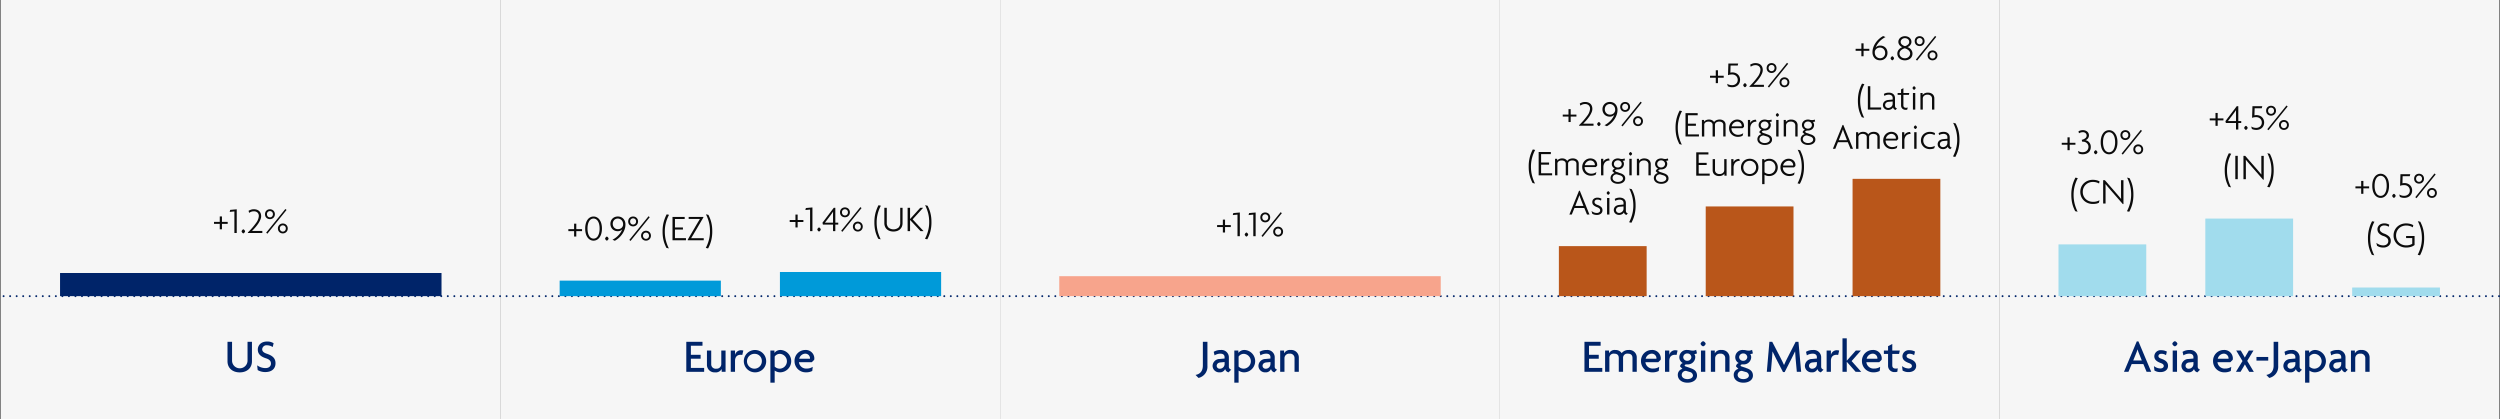 <svg xmlns="http://www.w3.org/2000/svg" viewBox="0 0 956.75 160.432"><rect x="0" y="0" width="956.75" height="160.432" fill="#808080" stroke="none"/><g id="b333baf1-a90f-4c40-8897-ea0a3f8f8818" data-name="Layer 2"><g id="f060b091-785f-438a-a4aa-8387eb607ee8" data-name="Design"><rect x="0.375" width="191.2" height="160.432" fill="#f6f6f6"/><rect x="191.575" width="191.2" height="160.432" fill="#f6f6f6"/><rect x="382.775" width="191.2" height="160.432" fill="#f6f6f6"/><rect x="573.975" width="191.2" height="160.432" fill="#f6f6f6"/><rect x="765.175" width="191.2" height="160.432" fill="#f6f6f6"/><path d="M84.936,85.671v2.086H84.1V85.671H81.9v-.756h2.2V82.829h.84v2.086h2.2v.756Z" fill="#0b0b0b"/><path d="M89.7,89.171v-8.26l-1.806.182.2-.77,2.506-.224v9.072Z" fill="#0b0b0b"/><path d="M93.784,88.541a.524.524,0,0,1-.07.231,1.494,1.494,0,0,1-.168.252,1.151,1.151,0,0,1-.217.2.287.287,0,0,1-.406,0,1.121,1.121,0,0,1-.217-.2,1.382,1.382,0,0,1-.168-.252.416.416,0,0,1,0-.462,1.382,1.382,0,0,1,.168-.252,1.121,1.121,0,0,1,.217-.2.287.287,0,0,1,.406,0,1.151,1.151,0,0,1,.217.2,1.494,1.494,0,0,1,.168.252A.524.524,0,0,1,93.784,88.541Z" fill="#0b0b0b"/><path d="M94.862,89.171v-.21a26.726,26.726,0,0,0,3.115-3.605,4.99,4.99,0,0,0,1.071-2.625,1.74,1.74,0,0,0-.539-1.407,2.024,2.024,0,0,0-1.351-.455,2.8,2.8,0,0,0-.987.161,3.846,3.846,0,0,0-.833.441l-.21-.8a5.212,5.212,0,0,1,.9-.413,3.371,3.371,0,0,1,1.127-.175,3.539,3.539,0,0,1,1.134.174,2.435,2.435,0,0,1,.882.511,2.275,2.275,0,0,1,.567.831,3.036,3.036,0,0,1,.2,1.153,3.473,3.473,0,0,1-.315,1.363A9.075,9.075,0,0,1,98.81,85.6a14.8,14.8,0,0,1-1.134,1.467q-.63.72-1.246,1.321h3.962v.784Z" fill="#0b0b0b"/><path d="M105.194,81.975a1.968,1.968,0,0,1-.147.77,1.779,1.779,0,0,1-.4.595,1.849,1.849,0,0,1-.595.385,2.074,2.074,0,0,1-1.5,0,1.838,1.838,0,0,1-.6-.385,1.692,1.692,0,0,1-.392-.595,2.187,2.187,0,0,1,0-1.54,1.692,1.692,0,0,1,.392-.595,1.838,1.838,0,0,1,.6-.385,2.074,2.074,0,0,1,1.5,0,1.849,1.849,0,0,1,.595.385,1.779,1.779,0,0,1,.4.595A1.968,1.968,0,0,1,105.194,81.975Zm-2.87,7.462-.462-.392,7.35-9.072.448.378Zm2.114-7.462a1.141,1.141,0,0,0-.336-.875,1.177,1.177,0,0,0-1.6,0,1.156,1.156,0,0,0-.329.875,1.18,1.18,0,0,0,.329.882,1.159,1.159,0,0,0,1.6,0A1.165,1.165,0,0,0,104.438,81.975Zm5.684,5.446a1.968,1.968,0,0,1-.147.77,1.862,1.862,0,0,1-.4.6,1.787,1.787,0,0,1-.595.392,1.973,1.973,0,0,1-.749.14,1.931,1.931,0,0,1-.735-.14,1.777,1.777,0,0,1-.595-.392,1.862,1.862,0,0,1-.4-.6,1.968,1.968,0,0,1-.147-.77,1.93,1.93,0,0,1,.147-.756,1.862,1.862,0,0,1,.4-.6,1.777,1.777,0,0,1,.595-.392,1.931,1.931,0,0,1,.735-.14,1.973,1.973,0,0,1,.749.14,1.787,1.787,0,0,1,.595.392,1.862,1.862,0,0,1,.4.6A1.93,1.93,0,0,1,110.122,87.421Zm-.742,0a1.123,1.123,0,0,0-.336-.861,1.145,1.145,0,0,0-.812-.315,1.114,1.114,0,0,0-1.134,1.176,1.187,1.187,0,0,0,.336.889,1.1,1.1,0,0,0,.8.329,1.12,1.12,0,0,0,.812-.329A1.187,1.187,0,0,0,109.38,87.421Z" fill="#0b0b0b"/><path d="M468.827,86.892v2.086h-.84V86.892h-2.2v-.756h2.2V84.05h.84v2.086h2.2v.756Z" fill="#0b0b0b"/><path d="M473.587,90.392v-8.26l-1.806.182.2-.77,2.506-.224v9.072Z" fill="#0b0b0b"/><path d="M477.675,89.762a.517.517,0,0,1-.07.231,1.494,1.494,0,0,1-.168.252,1.119,1.119,0,0,1-.217.2.287.287,0,0,1-.406,0,1.065,1.065,0,0,1-.217-.2,1.382,1.382,0,0,1-.168-.252.5.5,0,0,1-.07-.231.512.512,0,0,1,.07-.231,1.454,1.454,0,0,1,.168-.252,1.093,1.093,0,0,1,.217-.2.287.287,0,0,1,.406,0,1.151,1.151,0,0,1,.217.2,1.578,1.578,0,0,1,.168.252A.524.524,0,0,1,477.675,89.762Z" fill="#0b0b0b"/><path d="M479.635,90.392v-8.26l-1.806.182.2-.77,2.506-.224v9.072Z" fill="#0b0b0b"/><path d="M486.1,83.2a1.968,1.968,0,0,1-.147.77,1.769,1.769,0,0,1-.4.6,1.833,1.833,0,0,1-.6.385,2.074,2.074,0,0,1-1.5,0,1.822,1.822,0,0,1-.595-.385,1.683,1.683,0,0,1-.392-.6,2.188,2.188,0,0,1,0-1.54,1.7,1.7,0,0,1,.392-.595,1.855,1.855,0,0,1,.595-.385,2.074,2.074,0,0,1,1.5,0,1.866,1.866,0,0,1,.6.385,1.789,1.789,0,0,1,.4.595A1.971,1.971,0,0,1,486.1,83.2Zm-2.87,7.462-.462-.392,7.35-9.072.448.378Zm2.114-7.462a1.141,1.141,0,0,0-.336-.875,1.177,1.177,0,0,0-1.6,0,1.152,1.152,0,0,0-.329.875,1.173,1.173,0,0,0,.329.882,1.159,1.159,0,0,0,1.6,0A1.162,1.162,0,0,0,485.347,83.2Zm5.684,5.446a1.968,1.968,0,0,1-.147.77,1.851,1.851,0,0,1-.4.6,1.787,1.787,0,0,1-.6.392,1.954,1.954,0,0,1-.749.14,1.912,1.912,0,0,1-.735-.14,1.777,1.777,0,0,1-.6-.392,1.851,1.851,0,0,1-.4-.6,1.968,1.968,0,0,1-.147-.77,1.937,1.937,0,0,1,.147-.756,1.862,1.862,0,0,1,.4-.6,1.792,1.792,0,0,1,.6-.392,1.931,1.931,0,0,1,.735-.14,1.973,1.973,0,0,1,.749.14,1.8,1.8,0,0,1,.6.392,1.862,1.862,0,0,1,.4.6A1.937,1.937,0,0,1,491.031,88.642Zm-.742,0a1.123,1.123,0,0,0-.336-.861,1.145,1.145,0,0,0-.812-.315,1.114,1.114,0,0,0-1.134,1.176,1.186,1.186,0,0,0,.336.889,1.1,1.1,0,0,0,.8.329,1.116,1.116,0,0,0,.812-.329A1.186,1.186,0,0,0,490.289,88.642Z" fill="#0b0b0b"/><path d="M220.548,88.443v2.086h-.84V88.443h-2.2v-.756h2.2V85.6h.84v2.086h2.2v.756Z" fill="#0b0b0b"/><path d="M230.362,87.463a6.932,6.932,0,0,1-.267,2.03,4.53,4.53,0,0,1-.713,1.449,3,3,0,0,1-1.022.868,2.664,2.664,0,0,1-1.2.287,2.732,2.732,0,0,1-1.225-.287,2.928,2.928,0,0,1-1.022-.861,4.427,4.427,0,0,1-.7-1.442,7.21,7.21,0,0,1-.259-2.044,7.019,7.019,0,0,1,.259-2.009,4.519,4.519,0,0,1,.7-1.442,2.877,2.877,0,0,1,1.022-.868,2.719,2.719,0,0,1,1.225-.287,2.668,2.668,0,0,1,1.2.287,2.95,2.95,0,0,1,1.029.868,4.531,4.531,0,0,1,.713,1.442A6.8,6.8,0,0,1,230.362,87.463Zm-.9,0a6.8,6.8,0,0,0-.189-1.715,3.842,3.842,0,0,0-.511-1.187,2.124,2.124,0,0,0-.742-.7,1.818,1.818,0,0,0-.868-.225,1.839,1.839,0,0,0-.882.225,2.058,2.058,0,0,0-.735.7,3.939,3.939,0,0,0-.5,1.187,6.8,6.8,0,0,0-.19,1.715,6.955,6.955,0,0,0,.19,1.728,3.912,3.912,0,0,0,.5,1.2,2.07,2.07,0,0,0,.735.7,1.841,1.841,0,0,0,1.764,0,2.067,2.067,0,0,0,.734-.7,3.884,3.884,0,0,0,.5-1.194A6.939,6.939,0,0,0,229.466,87.463Z" fill="#0b0b0b"/><path d="M232.9,91.313a.515.515,0,0,1-.071.231,1.454,1.454,0,0,1-.168.252,1.093,1.093,0,0,1-.217.2.287.287,0,0,1-.406,0,1.151,1.151,0,0,1-.217-.2,1.578,1.578,0,0,1-.168-.252.416.416,0,0,1,0-.462,1.494,1.494,0,0,1,.168-.252,1.151,1.151,0,0,1,.217-.2.287.287,0,0,1,.406,0,1.093,1.093,0,0,1,.217.2,1.382,1.382,0,0,1,.168.252A.511.511,0,0,1,232.9,91.313Z" fill="#0b0b0b"/><path d="M239.364,85.951a5.555,5.555,0,0,1-.308,1.8,7.43,7.43,0,0,1-.854,1.722,8.414,8.414,0,0,1-1.288,1.505,7.983,7.983,0,0,1-1.624,1.162l-.9-.392a8.285,8.285,0,0,0,2.3-1.735,7.133,7.133,0,0,0,1.463-2.3,1.794,1.794,0,0,1-.651.527,2.275,2.275,0,0,1-1.085.243,2.988,2.988,0,0,1-1.134-.21,2.585,2.585,0,0,1-.889-.588,2.718,2.718,0,0,1-.581-.9,3,3,0,0,1-.21-1.134,2.9,2.9,0,0,1,.21-1.113,2.684,2.684,0,0,1,.588-.889,2.654,2.654,0,0,1,.9-.588,3.043,3.043,0,0,1,1.141-.21,3.1,3.1,0,0,1,1.12.2,2.617,2.617,0,0,1,.931.6,2.87,2.87,0,0,1,.63.973A3.5,3.5,0,0,1,239.364,85.951Zm-.9-.162a2.27,2.27,0,0,0-.161-.858,2.094,2.094,0,0,0-.441-.683,2.033,2.033,0,0,0-.651-.447,1.941,1.941,0,0,0-.777-.16,2,2,0,0,0-.763.146,1.756,1.756,0,0,0-.616.419,2,2,0,0,0-.406.634,2.14,2.14,0,0,0-.147.81,2.246,2.246,0,0,0,.147.823,1.892,1.892,0,0,0,1.036,1.074,1.969,1.969,0,0,0,.791.154,2.124,2.124,0,0,0,1.239-.363,1.866,1.866,0,0,0,.721-1.116,1.671,1.671,0,0,0,.021-.209C238.465,85.92,238.468,85.845,238.468,85.789Z" fill="#0b0b0b"/><path d="M244.18,84.747a1.968,1.968,0,0,1-.147.77,1.779,1.779,0,0,1-.4.595,1.866,1.866,0,0,1-.595.385,2.074,2.074,0,0,1-1.5,0,1.855,1.855,0,0,1-.595-.385,1.692,1.692,0,0,1-.392-.595,2.187,2.187,0,0,1,0-1.54,1.683,1.683,0,0,1,.392-.595,1.822,1.822,0,0,1,.595-.385,2.074,2.074,0,0,1,1.5,0,1.833,1.833,0,0,1,.595.385,1.769,1.769,0,0,1,.4.595A1.968,1.968,0,0,1,244.18,84.747Zm-2.87,7.462-.462-.392,7.35-9.072.448.378Zm2.114-7.462a1.14,1.14,0,0,0-.336-.875,1.177,1.177,0,0,0-1.6,0,1.151,1.151,0,0,0-.329.875,1.176,1.176,0,0,0,.329.882,1.159,1.159,0,0,0,1.6,0A1.165,1.165,0,0,0,243.424,84.747Zm5.684,5.446a1.968,1.968,0,0,1-.147.77,1.862,1.862,0,0,1-.4.6,1.8,1.8,0,0,1-.595.392,1.973,1.973,0,0,1-.749.14,1.927,1.927,0,0,1-.735-.14,1.792,1.792,0,0,1-.595-.392,1.862,1.862,0,0,1-.4-.6,1.968,1.968,0,0,1-.147-.77,1.93,1.93,0,0,1,.147-.756,1.851,1.851,0,0,1,.4-.6,1.777,1.777,0,0,1,.595-.392,1.909,1.909,0,0,1,.735-.14,1.954,1.954,0,0,1,.749.14,1.787,1.787,0,0,1,.595.392,1.851,1.851,0,0,1,.4.6A1.93,1.93,0,0,1,249.108,90.193Zm-.742,0a1.123,1.123,0,0,0-.336-.861,1.145,1.145,0,0,0-.812-.315,1.114,1.114,0,0,0-1.134,1.176,1.189,1.189,0,0,0,.336.889,1.1,1.1,0,0,0,.8.329,1.12,1.12,0,0,0,.812-.329A1.189,1.189,0,0,0,248.366,90.193Z" fill="#0b0b0b"/><path d="M256.038,82.213a13.852,13.852,0,0,0-1.163,2.947,12.891,12.891,0,0,0-.448,3.423,13.78,13.78,0,0,0,.393,3.395,16.152,16.152,0,0,0,1.148,3.1l-.938-.224q-.323-.645-.595-1.316a11.269,11.269,0,0,1-.469-1.428,12.351,12.351,0,0,1-.3-1.624,15.594,15.594,0,0,1-.1-1.89,14.182,14.182,0,0,1,.419-3.6,13.713,13.713,0,0,1,1.163-2.975Z" fill="#0b0b0b"/><path d="M257.367,91.943V83.011h4.662v.812h-3.724v3.22h3.052v.812h-3.052v3.276h4.214v.812Z" fill="#0b0b0b"/><path d="M263.191,91.943v-.211l3.08-5.273q.391-.672.805-1.374t.777-1.276l-.014-.014h-4.284v-.784h5.628v.21l-3.108,5.3q-.378.645-.791,1.339t-.777,1.284l.014.014h4.8v.784Z" fill="#0b0b0b"/><path d="M272.585,88.5a14.135,14.135,0,0,1-.42,3.605,13.272,13.272,0,0,1-1.176,2.975l-.882-.2a13.851,13.851,0,0,0,1.162-2.954,12.879,12.879,0,0,0,.448-3.416,15.3,15.3,0,0,0-.1-1.764,12.523,12.523,0,0,0-.3-1.638,14.731,14.731,0,0,0-.49-1.561q-.286-.764-.665-1.547l.952.238q.322.644.595,1.316a11.431,11.431,0,0,1,.469,1.428,12.4,12.4,0,0,1,.3,1.617A15.74,15.74,0,0,1,272.585,88.5Z" fill="#0b0b0b"/><path d="M305.258,84.956v2.086h-.84V84.956h-2.2V84.2h2.2V82.114h.84V84.2h2.2v.756Z" fill="#0b0b0b"/><path d="M310.018,88.456V80.2l-1.806.182.2-.77,2.506-.224v9.072Z" fill="#0b0b0b"/><path d="M314.106,87.826a.524.524,0,0,1-.07.231,1.494,1.494,0,0,1-.168.252,1.151,1.151,0,0,1-.217.2.287.287,0,0,1-.406,0,1.093,1.093,0,0,1-.217-.2,1.382,1.382,0,0,1-.168-.252.416.416,0,0,1,0-.462,1.382,1.382,0,0,1,.168-.252,1.093,1.093,0,0,1,.217-.2.287.287,0,0,1,.406,0,1.151,1.151,0,0,1,.217.2,1.494,1.494,0,0,1,.168.252A.524.524,0,0,1,314.106,87.826Z" fill="#0b0b0b"/><path d="M319.678,85.95v2.506H318.8V85.95h-3.878l-.168-.714,4.326-5.712h.6v5.7h1.12v.728Zm-.9-4.886q-.238.378-.5.735l-.5.679-2.086,2.744H318.8V81.785c0-.229,0-.464.014-.707Z" fill="#0b0b0b"/><path d="M325.25,81.26a1.968,1.968,0,0,1-.147.77,1.779,1.779,0,0,1-.4.595,1.849,1.849,0,0,1-.6.385,2.074,2.074,0,0,1-1.5,0,1.838,1.838,0,0,1-.595-.385,1.692,1.692,0,0,1-.392-.595,2.187,2.187,0,0,1,0-1.54,1.692,1.692,0,0,1,.392-.595,1.838,1.838,0,0,1,.595-.385,2.074,2.074,0,0,1,1.5,0,1.849,1.849,0,0,1,.6.385,1.779,1.779,0,0,1,.4.595A1.968,1.968,0,0,1,325.25,81.26Zm-2.87,7.462-.462-.392,7.35-9.072.448.378Zm2.114-7.462a1.141,1.141,0,0,0-.336-.875,1.177,1.177,0,0,0-1.6,0,1.152,1.152,0,0,0-.329.875,1.176,1.176,0,0,0,.329.882,1.159,1.159,0,0,0,1.6,0A1.165,1.165,0,0,0,324.494,81.26Zm5.684,5.446a1.968,1.968,0,0,1-.147.77,1.862,1.862,0,0,1-.4.6,1.787,1.787,0,0,1-.6.392,1.973,1.973,0,0,1-.749.14,1.927,1.927,0,0,1-.735-.14,1.777,1.777,0,0,1-.595-.392,1.862,1.862,0,0,1-.4-.6,1.968,1.968,0,0,1-.147-.77,1.93,1.93,0,0,1,.147-.756,1.862,1.862,0,0,1,.4-.6,1.777,1.777,0,0,1,.595-.392,1.927,1.927,0,0,1,.735-.14,1.973,1.973,0,0,1,.749.14,1.787,1.787,0,0,1,.6.392,1.862,1.862,0,0,1,.4.6A1.93,1.93,0,0,1,330.178,86.706Zm-.742,0a1.123,1.123,0,0,0-.336-.861,1.145,1.145,0,0,0-.812-.315,1.114,1.114,0,0,0-1.134,1.176,1.187,1.187,0,0,0,.336.889,1.1,1.1,0,0,0,.8.329,1.12,1.12,0,0,0,.812-.329A1.187,1.187,0,0,0,329.436,86.706Z" fill="#0b0b0b"/><path d="M337.108,78.726a13.819,13.819,0,0,0-1.162,2.947A12.85,12.85,0,0,0,335.5,85.1a13.775,13.775,0,0,0,.392,3.395,16.152,16.152,0,0,0,1.148,3.1l-.938-.224q-.323-.644-.6-1.316a11.269,11.269,0,0,1-.469-1.428,12.351,12.351,0,0,1-.3-1.624,15.8,15.8,0,0,1-.105-1.89,14.135,14.135,0,0,1,.42-3.605,13.68,13.68,0,0,1,1.162-2.975Z" fill="#0b0b0b"/><path d="M345.409,85.362a3.486,3.486,0,0,1-.252,1.358,2.837,2.837,0,0,1-.714,1.022,3.172,3.172,0,0,1-1.1.644,4.594,4.594,0,0,1-2.834,0,3.163,3.163,0,0,1-1.107-.644,2.849,2.849,0,0,1-.714-1.022,3.486,3.486,0,0,1-.251-1.358V79.524h.937v5.754a2.463,2.463,0,0,0,.667,1.834,3.068,3.068,0,0,0,3.8,0,2.443,2.443,0,0,0,.674-1.834V79.524h.9Z" fill="#0b0b0b"/><path d="M352.283,88.456l-4-4.284v4.284h-.938V79.524h.938v4.3l3.892-4.3h1.106l-4.018,4.424,4.186,4.508Z" fill="#0b0b0b"/><path d="M356.469,85.012a14.135,14.135,0,0,1-.42,3.605,13.272,13.272,0,0,1-1.176,2.975l-.882-.2a13.83,13.83,0,0,0,1.162-2.954,12.879,12.879,0,0,0,.448-3.416,15.3,15.3,0,0,0-.1-1.764,12.523,12.523,0,0,0-.3-1.638,14.8,14.8,0,0,0-.49-1.561q-.286-.764-.665-1.547l.952.238q.322.644.595,1.316a11.431,11.431,0,0,1,.469,1.428,12.4,12.4,0,0,1,.3,1.617A15.74,15.74,0,0,1,356.469,85.012Z" fill="#0b0b0b"/><path d="M792.069,55.4v2.086h-.84V55.4h-2.2v-.756h2.2V52.558h.84v2.086h2.2V55.4Z" fill="#0b0b0b"/><path d="M800.146,56.24a3.086,3.086,0,0,1-.2,1.134,2.394,2.394,0,0,1-.6.889,2.736,2.736,0,0,1-.988.574,4.109,4.109,0,0,1-1.344.2,3.578,3.578,0,0,1-.818-.091,3.17,3.17,0,0,1-.693-.245l-.266-.952a3.3,3.3,0,0,0,.854.378,3.24,3.24,0,0,0,.882.126,2.879,2.879,0,0,0,.889-.133,1.95,1.95,0,0,0,1.211-1.076,2.185,2.185,0,0,0,.181-.915,1.674,1.674,0,0,0-.16-.72,2.077,2.077,0,0,0-1.064-1.027,1.884,1.884,0,0,0-.749-.154h-.2a1.478,1.478,0,0,0-.2.014l-.21-.74a2.943,2.943,0,0,0,1.358-.594,1.272,1.272,0,0,0,.532-.985,1.286,1.286,0,0,0-.385-.944,1.471,1.471,0,0,0-1.085-.384,2.765,2.765,0,0,0-1.47.42l-.183-.756a3.188,3.188,0,0,1,.764-.329,3.312,3.312,0,0,1,.917-.119,2.753,2.753,0,0,1,.944.154,2.332,2.332,0,0,1,.736.42,1.833,1.833,0,0,1,.476.637,1.944,1.944,0,0,1,.168.8,1.729,1.729,0,0,1-.112.616,2.247,2.247,0,0,1-.294.539,1.817,1.817,0,0,1-.427.413,1.943,1.943,0,0,1-.511.252,2.535,2.535,0,0,1,.749.273,2.431,2.431,0,0,1,.665.539,2.657,2.657,0,0,1,.469.784A2.726,2.726,0,0,1,800.146,56.24Z" fill="#0b0b0b"/><path d="M802.681,58.27a.524.524,0,0,1-.07.231,1.494,1.494,0,0,1-.168.252,1.151,1.151,0,0,1-.217.2.287.287,0,0,1-.406,0,1.093,1.093,0,0,1-.217-.2,1.382,1.382,0,0,1-.168-.252.416.416,0,0,1,0-.462,1.382,1.382,0,0,1,.168-.252,1.093,1.093,0,0,1,.217-.2.287.287,0,0,1,.406,0,1.151,1.151,0,0,1,.217.2,1.494,1.494,0,0,1,.168.252A.524.524,0,0,1,802.681,58.27Z" fill="#0b0b0b"/><path d="M810.353,54.42a6.927,6.927,0,0,1-.267,2.03,4.519,4.519,0,0,1-.713,1.449,2.985,2.985,0,0,1-1.022.868,2.665,2.665,0,0,1-1.205.287,2.731,2.731,0,0,1-1.224-.287,2.907,2.907,0,0,1-1.022-.861,4.408,4.408,0,0,1-.7-1.442,7.21,7.21,0,0,1-.259-2.044,7.023,7.023,0,0,1,.259-2.009,4.5,4.5,0,0,1,.7-1.442,2.887,2.887,0,0,1,1.022-.868,2.731,2.731,0,0,1,1.224-.287,2.682,2.682,0,0,1,1.2.287,2.96,2.96,0,0,1,1.029.868,4.531,4.531,0,0,1,.713,1.442A6.8,6.8,0,0,1,810.353,54.42Zm-.9,0a6.785,6.785,0,0,0-.189-1.714,3.838,3.838,0,0,0-.511-1.188,2.134,2.134,0,0,0-.742-.7,1.819,1.819,0,0,0-.869-.225,1.838,1.838,0,0,0-.881.225,2.066,2.066,0,0,0-.735.7,3.935,3.935,0,0,0-.5,1.188,6.781,6.781,0,0,0-.19,1.714,6.955,6.955,0,0,0,.19,1.728,3.929,3.929,0,0,0,.5,1.2,2.075,2.075,0,0,0,.735.7,1.841,1.841,0,0,0,1.764,0,2.073,2.073,0,0,0,.734-.7,3.9,3.9,0,0,0,.5-1.2A6.939,6.939,0,0,0,809.457,54.42Z" fill="#0b0b0b"/><path d="M815.266,51.7a1.95,1.95,0,0,1-.147.77,1.779,1.779,0,0,1-.4.6,1.838,1.838,0,0,1-.6.385,2.074,2.074,0,0,1-1.5,0,1.849,1.849,0,0,1-.595-.385,1.719,1.719,0,0,1-.392-.6,2.188,2.188,0,0,1,0-1.54,1.719,1.719,0,0,1,.392-.595,1.849,1.849,0,0,1,.595-.385,2.074,2.074,0,0,1,1.5,0,1.838,1.838,0,0,1,.6.385,1.779,1.779,0,0,1,.4.595A1.95,1.95,0,0,1,815.266,51.7Zm-2.87,7.462-.462-.392,7.35-9.072.448.378ZM814.51,51.7a1.141,1.141,0,0,0-.336-.875,1.176,1.176,0,0,0-1.6,0,1.153,1.153,0,0,0-.33.875,1.177,1.177,0,0,0,.33.882,1.157,1.157,0,0,0,1.6,0A1.165,1.165,0,0,0,814.51,51.7Zm5.684,5.446a1.95,1.95,0,0,1-.147.77,1.862,1.862,0,0,1-.4.6,1.777,1.777,0,0,1-.6.392,1.966,1.966,0,0,1-.749.14,1.935,1.935,0,0,1-.735-.14,1.787,1.787,0,0,1-.595-.392,1.862,1.862,0,0,1-.4-.6,1.986,1.986,0,0,1-.147-.77,1.948,1.948,0,0,1,.147-.756,1.862,1.862,0,0,1,.4-.6,1.787,1.787,0,0,1,.595-.392,1.935,1.935,0,0,1,.735-.14,1.966,1.966,0,0,1,.749.14,1.777,1.777,0,0,1,.6.392,1.862,1.862,0,0,1,.4.6A1.912,1.912,0,0,1,820.194,57.15Zm-.742,0a1.123,1.123,0,0,0-.336-.861,1.143,1.143,0,0,0-.812-.315,1.114,1.114,0,0,0-1.134,1.176,1.187,1.187,0,0,0,.336.889,1.1,1.1,0,0,0,.8.329,1.118,1.118,0,0,0,.812-.329A1.187,1.187,0,0,0,819.452,57.15Z" fill="#0b0b0b"/><path d="M795.177,68.17a13.819,13.819,0,0,0-1.162,2.947,12.85,12.85,0,0,0-.448,3.423,13.823,13.823,0,0,0,.392,3.395,16.152,16.152,0,0,0,1.148,3.1l-.938-.224q-.323-.645-.6-1.316a11.431,11.431,0,0,1-.469-1.428,12.351,12.351,0,0,1-.3-1.624,15.8,15.8,0,0,1-.105-1.89,14.135,14.135,0,0,1,.42-3.605,13.68,13.68,0,0,1,1.162-2.975Z" fill="#0b0b0b"/><path d="M803.311,70.242a3.922,3.922,0,0,0-1.015-.434,4.763,4.763,0,0,0-1.337-.182,4.152,4.152,0,0,0-1.456.259,3.67,3.67,0,0,0-2.1,1.96,3.785,3.785,0,0,0-.322,1.589,3.709,3.709,0,0,0,1.176,2.779,3.63,3.63,0,0,0,1.232.756,4.189,4.189,0,0,0,1.47.259,4.71,4.71,0,0,0,2.52-.6l-.224.952a3.4,3.4,0,0,1-.987.357,7.023,7.023,0,0,1-1.407.119,5.015,5.015,0,0,1-1.75-.315,4.541,4.541,0,0,1-1.512-.917,4.645,4.645,0,0,1-1.064-1.456,4.833,4.833,0,0,1,0-3.878,4.513,4.513,0,0,1,1.071-1.449,4.673,4.673,0,0,1,1.519-.91,4.98,4.98,0,0,1,1.736-.315,6.209,6.209,0,0,1,1.526.168,4.23,4.23,0,0,1,1.106.434Z" fill="#0b0b0b"/><path d="M812.4,78.1l-4.4-5.04q-.576-.658-1.15-1.337T805.8,70.48l-.027.014q.027.63.027,1.246V77.9h-.923V68.968h.659l4.152,4.746q.463.532,1.024,1.19t1.011,1.2l.028-.014q-.029-.6-.028-1.2V68.968h.924V78.1Z" fill="#0b0b0b"/><path d="M816.457,74.456a14.135,14.135,0,0,1-.42,3.605,13.272,13.272,0,0,1-1.176,2.975l-.882-.2a13.851,13.851,0,0,0,1.162-2.954,12.92,12.92,0,0,0,.448-3.416,15.3,15.3,0,0,0-.1-1.764,12.691,12.691,0,0,0-.3-1.638,15.042,15.042,0,0,0-.49-1.561q-.288-.763-.665-1.547l.952.238q.321.644.6,1.316a11.431,11.431,0,0,1,.469,1.428,12.565,12.565,0,0,1,.3,1.617A15.74,15.74,0,0,1,816.457,74.456Z" fill="#0b0b0b"/><path d="M848.707,46.07v2.086h-.84V46.07h-2.2v-.756h2.2V43.228h.84v2.086h2.2v.756Z" fill="#0b0b0b"/><path d="M856.6,47.064V49.57h-.882V47.064h-3.878l-.168-.714L856,40.638h.6v5.7h1.12v.728Zm-.9-4.886q-.239.378-.5.735l-.5.679-2.086,2.744h3.108V42.9c0-.229,0-.464.014-.707Z" fill="#0b0b0b"/><path d="M860.173,48.94a.512.512,0,0,1-.07.231,1.494,1.494,0,0,1-.168.252,1.121,1.121,0,0,1-.217.2.287.287,0,0,1-.406,0,1.121,1.121,0,0,1-.217-.2,1.494,1.494,0,0,1-.168-.252.416.416,0,0,1,0-.462,1.494,1.494,0,0,1,.168-.252,1.121,1.121,0,0,1,.217-.2.287.287,0,0,1,.406,0,1.121,1.121,0,0,1,.217.2,1.494,1.494,0,0,1,.168.252A.512.512,0,0,1,860.173,48.94Z" fill="#0b0b0b"/><path d="M866.487,46.9a2.918,2.918,0,0,1-.2,1.085,2.613,2.613,0,0,1-.588.9,2.769,2.769,0,0,1-.945.609,3.413,3.413,0,0,1-1.274.224,4.032,4.032,0,0,1-.959-.112,2.8,2.8,0,0,1-.721-.266l-.252-.938a3.362,3.362,0,0,0,.924.406,3.756,3.756,0,0,0,.966.126,2.37,2.37,0,0,0,.84-.147,2.187,2.187,0,0,0,.686-.406,1.826,1.826,0,0,0,.462-.637,2.046,2.046,0,0,0,.168-.84,2.1,2.1,0,0,0-.168-.847,1.947,1.947,0,0,0-.462-.658,2.072,2.072,0,0,0-.679-.42,2.279,2.279,0,0,0-.819-.147,5.007,5.007,0,0,0-.882.07,3.24,3.24,0,0,0-.714.21l.14-4.466h3.752l-.182.784h-2.73l-.07,2.716a1.912,1.912,0,0,1,.322-.07,3.024,3.024,0,0,1,.434-.028,3.255,3.255,0,0,1,1.155.2,2.824,2.824,0,0,1,.938.574,2.679,2.679,0,0,1,.63.9A2.907,2.907,0,0,1,866.487,46.9Z" fill="#0b0b0b"/><path d="M871.023,42.374a1.968,1.968,0,0,1-.147.77,1.779,1.779,0,0,1-.4.595,1.849,1.849,0,0,1-.6.385,2.074,2.074,0,0,1-1.5,0,1.838,1.838,0,0,1-.6-.385,1.692,1.692,0,0,1-.392-.595,2.188,2.188,0,0,1,0-1.54,1.692,1.692,0,0,1,.392-.595,1.838,1.838,0,0,1,.6-.385,2.074,2.074,0,0,1,1.5,0,1.849,1.849,0,0,1,.6.385,1.779,1.779,0,0,1,.4.595A1.968,1.968,0,0,1,871.023,42.374Zm-2.87,7.462-.462-.392,7.35-9.072.448.378Zm2.114-7.462a1.141,1.141,0,0,0-.336-.875,1.177,1.177,0,0,0-1.6,0,1.152,1.152,0,0,0-.329.875,1.176,1.176,0,0,0,.329.882,1.159,1.159,0,0,0,1.6,0A1.165,1.165,0,0,0,870.267,42.374Zm5.684,5.446a1.968,1.968,0,0,1-.147.77,1.862,1.862,0,0,1-.4.6,1.787,1.787,0,0,1-.6.392,1.973,1.973,0,0,1-.749.14,1.927,1.927,0,0,1-.735-.14,1.777,1.777,0,0,1-.6-.392,1.862,1.862,0,0,1-.4-.6,1.968,1.968,0,0,1-.147-.77,1.93,1.93,0,0,1,.147-.756,1.862,1.862,0,0,1,.4-.6,1.777,1.777,0,0,1,.6-.392,1.927,1.927,0,0,1,.735-.14,1.973,1.973,0,0,1,.749.14,1.787,1.787,0,0,1,.6.392,1.862,1.862,0,0,1,.4.6A1.93,1.93,0,0,1,875.951,47.82Zm-.742,0a1.123,1.123,0,0,0-.336-.861,1.145,1.145,0,0,0-.812-.315,1.114,1.114,0,0,0-1.134,1.176,1.187,1.187,0,0,0,.336.889,1.1,1.1,0,0,0,.8.329,1.12,1.12,0,0,0,.812-.329A1.187,1.187,0,0,0,875.209,47.82Z" fill="#0b0b0b"/><path d="M853.887,58.84a13.872,13.872,0,0,0-1.162,2.947,12.891,12.891,0,0,0-.448,3.423,13.823,13.823,0,0,0,.392,3.4,16.219,16.219,0,0,0,1.148,3.1l-.938-.224q-.321-.645-.6-1.316a11.6,11.6,0,0,1-.469-1.428,12.518,12.518,0,0,1-.3-1.624,15.8,15.8,0,0,1-.105-1.89,14.179,14.179,0,0,1,.42-3.605,13.731,13.731,0,0,1,1.162-2.975Z" fill="#0b0b0b"/><path d="M855.455,68.57V59.638h.938V68.57Z" fill="#0b0b0b"/><path d="M866.081,68.766l-4.4-5.04q-.576-.659-1.151-1.337t-1.038-1.239l-.028.014q.029.63.028,1.246v6.16h-.924V59.638h.659l4.153,4.746q.462.533,1.024,1.19t1.01,1.2l.028-.014q-.029-.6-.028-1.2V59.638h.924v9.128Z" fill="#0b0b0b"/><path d="M870.141,65.126a14.135,14.135,0,0,1-.42,3.6,13.272,13.272,0,0,1-1.176,2.975l-.882-.2a13.851,13.851,0,0,0,1.162-2.954,12.879,12.879,0,0,0,.448-3.416,15.3,15.3,0,0,0-.1-1.764,12.523,12.523,0,0,0-.3-1.638,14.8,14.8,0,0,0-.49-1.561q-.287-.764-.665-1.547l.952.238q.322.643.595,1.316a11.431,11.431,0,0,1,.469,1.428,12.4,12.4,0,0,1,.3,1.617A15.74,15.74,0,0,1,870.141,65.126Z" fill="#0b0b0b"/><path d="M904.465,72.082v2.086h-.84V72.082h-2.2v-.756h2.2V69.24h.84v2.086h2.2v.756Z" fill="#0b0b0b"/><path d="M914.279,71.1a6.958,6.958,0,0,1-.266,2.03,4.5,4.5,0,0,1-.714,1.449,2.965,2.965,0,0,1-1.022.868,2.664,2.664,0,0,1-1.2.287,2.735,2.735,0,0,1-1.225-.287,2.915,2.915,0,0,1-1.022-.861,4.417,4.417,0,0,1-.7-1.442,7.169,7.169,0,0,1-.259-2.044,6.988,6.988,0,0,1,.259-2.009,4.529,4.529,0,0,1,.7-1.442,2.906,2.906,0,0,1,1.022-.868,2.735,2.735,0,0,1,1.225-.287,2.675,2.675,0,0,1,1.2.287,2.971,2.971,0,0,1,1.029.868,4.522,4.522,0,0,1,.714,1.442A6.838,6.838,0,0,1,914.279,71.1Zm-.9,0a6.791,6.791,0,0,0-.189-1.714,3.8,3.8,0,0,0-.511-1.187,2.129,2.129,0,0,0-.742-.7,1.815,1.815,0,0,0-.868-.225,1.842,1.842,0,0,0-.882.225,2.07,2.07,0,0,0-.735.7,3.917,3.917,0,0,0-.5,1.187,6.791,6.791,0,0,0-.189,1.714,6.972,6.972,0,0,0,.189,1.729,3.922,3.922,0,0,0,.5,1.2,2.066,2.066,0,0,0,.735.7,1.841,1.841,0,0,0,1.764,0,2.066,2.066,0,0,0,.735-.7,3.93,3.93,0,0,0,.5-1.194A6.948,6.948,0,0,0,913.383,71.1Z" fill="#0b0b0b"/><path d="M916.813,74.952a.5.5,0,0,1-.07.231,1.494,1.494,0,0,1-.168.252,1.091,1.091,0,0,1-.217.2.287.287,0,0,1-.406,0,1.091,1.091,0,0,1-.217-.2,1.436,1.436,0,0,1-.168-.252.5.5,0,0,1-.07-.231.512.512,0,0,1,.07-.231,1.514,1.514,0,0,1,.168-.252,1.121,1.121,0,0,1,.217-.2.287.287,0,0,1,.406,0,1.121,1.121,0,0,1,.217.2,1.578,1.578,0,0,1,.168.252A.512.512,0,0,1,916.813,74.952Z" fill="#0b0b0b"/><path d="M923.127,72.908a2.915,2.915,0,0,1-.2,1.085,2.6,2.6,0,0,1-.588.9,2.769,2.769,0,0,1-.945.609,3.413,3.413,0,0,1-1.274.224,3.981,3.981,0,0,1-.959-.112,2.749,2.749,0,0,1-.721-.266l-.252-.938a3.349,3.349,0,0,0,.924.406,3.756,3.756,0,0,0,.966.126,2.37,2.37,0,0,0,.84-.147,2.187,2.187,0,0,0,.686-.406,1.817,1.817,0,0,0,.462-.637,2.046,2.046,0,0,0,.168-.84,2.1,2.1,0,0,0-.168-.847,1.957,1.957,0,0,0-.462-.658,2.082,2.082,0,0,0-.679-.42,2.279,2.279,0,0,0-.819-.147,5.1,5.1,0,0,0-.882.07,3.209,3.209,0,0,0-.714.21l.14-4.466H922.4l-.182.784h-2.73l-.07,2.716a1.912,1.912,0,0,1,.322-.07,3.176,3.176,0,0,1,.434-.028,3.259,3.259,0,0,1,1.155.2,2.841,2.841,0,0,1,.938.574,2.689,2.689,0,0,1,.63.9A2.91,2.91,0,0,1,923.127,72.908Z" fill="#0b0b0b"/><path d="M927.663,68.386a1.968,1.968,0,0,1-.147.77,1.769,1.769,0,0,1-.4.595,1.833,1.833,0,0,1-.595.385,2.074,2.074,0,0,1-1.5,0,1.822,1.822,0,0,1-.6-.385,1.683,1.683,0,0,1-.392-.595,2.188,2.188,0,0,1,0-1.54,1.7,1.7,0,0,1,.392-.595,1.855,1.855,0,0,1,.6-.385,2.074,2.074,0,0,1,1.5,0,1.866,1.866,0,0,1,.595.385,1.789,1.789,0,0,1,.4.595A1.971,1.971,0,0,1,927.663,68.386Zm-2.87,7.462-.462-.392,7.35-9.072.448.378Zm2.114-7.462a1.141,1.141,0,0,0-.336-.875,1.177,1.177,0,0,0-1.6,0,1.156,1.156,0,0,0-.329.875,1.177,1.177,0,0,0,.329.882,1.159,1.159,0,0,0,1.6,0A1.162,1.162,0,0,0,926.907,68.386Zm5.684,5.446a1.968,1.968,0,0,1-.147.77,1.851,1.851,0,0,1-.4.6,1.787,1.787,0,0,1-.595.392,1.973,1.973,0,0,1-.749.14,1.931,1.931,0,0,1-.735-.14,1.777,1.777,0,0,1-.6-.392,1.851,1.851,0,0,1-.4-.6,1.968,1.968,0,0,1-.147-.77,1.937,1.937,0,0,1,.147-.756,1.862,1.862,0,0,1,.4-.6,1.792,1.792,0,0,1,.6-.392,1.931,1.931,0,0,1,.735-.14,1.973,1.973,0,0,1,.749.14,1.8,1.8,0,0,1,.595.392,1.862,1.862,0,0,1,.4.6A1.937,1.937,0,0,1,932.591,73.832Zm-.742,0a1.123,1.123,0,0,0-.336-.861,1.145,1.145,0,0,0-.812-.315,1.114,1.114,0,0,0-1.134,1.176,1.186,1.186,0,0,0,.336.889,1.1,1.1,0,0,0,.8.329,1.116,1.116,0,0,0,.812-.329A1.186,1.186,0,0,0,931.849,73.832Z" fill="#0b0b0b"/><path d="M908.7,84.852a13.893,13.893,0,0,0-1.162,2.947,12.9,12.9,0,0,0-.448,3.423,13.823,13.823,0,0,0,.392,3.4,16.219,16.219,0,0,0,1.148,3.1l-.938-.224q-.321-.644-.6-1.316a11.6,11.6,0,0,1-.469-1.428,12.518,12.518,0,0,1-.3-1.624,15.775,15.775,0,0,1-.105-1.89,14.185,14.185,0,0,1,.42-3.605,13.731,13.731,0,0,1,1.162-2.975Z" fill="#0b0b0b"/><path d="M914.944,92.188a2.362,2.362,0,0,1-.777,1.855,3.072,3.072,0,0,1-2.121.693,4.219,4.219,0,0,1-1.388-.21,3.648,3.648,0,0,1-.964-.476l-.266-1.106a5.188,5.188,0,0,0,1.231.707,3.8,3.8,0,0,0,1.429.259,2.056,2.056,0,0,0,1.372-.448,1.476,1.476,0,0,0,.532-1.19,1.61,1.61,0,0,0-.434-1.155,3.421,3.421,0,0,0-1.372-.777,4.117,4.117,0,0,1-1.771-1.064,2.233,2.233,0,0,1-.567-1.526,2.194,2.194,0,0,1,.159-.819,2.141,2.141,0,0,1,.476-.721,2.315,2.315,0,0,1,.821-.518,3.248,3.248,0,0,1,1.176-.2,3.608,3.608,0,0,1,1.113.161,3.023,3.023,0,0,1,.777.357l-.2.784a2.8,2.8,0,0,0-.735-.357,3.03,3.03,0,0,0-.987-.161,2.028,2.028,0,0,0-.742.126,1.659,1.659,0,0,0-.532.322,1.364,1.364,0,0,0-.322.455,1.276,1.276,0,0,0-.112.511,1.359,1.359,0,0,0,.392.952,3.266,3.266,0,0,0,1.246.742,5.577,5.577,0,0,1,1.883,1.085A2.239,2.239,0,0,1,914.944,92.188Z" fill="#0b0b0b"/><path d="M924.058,93.767a4.353,4.353,0,0,1-1.411.717,6.24,6.24,0,0,1-1.84.252,5.088,5.088,0,0,1-1.8-.322,4.751,4.751,0,0,1-1.526-.917,4.418,4.418,0,0,1-1.064-1.456,4.522,4.522,0,0,1-.4-1.925,4.477,4.477,0,0,1,.406-1.946A4.532,4.532,0,0,1,919,85.811a5.019,5.019,0,0,1,1.75-.315,6.483,6.483,0,0,1,1.6.182,4.152,4.152,0,0,1,1.215.5l-.193.826a4.17,4.17,0,0,0-1.138-.511,4.924,4.924,0,0,0-1.379-.189,4.239,4.239,0,0,0-1.463.259,3.632,3.632,0,0,0-1.239.756,3.768,3.768,0,0,0-.854,1.2,4.141,4.141,0,0,0-.007,3.185,3.556,3.556,0,0,0,.854,1.19,3.733,3.733,0,0,0,1.246.749,4.256,4.256,0,0,0,1.477.259,4.664,4.664,0,0,0,1.358-.182,3.273,3.273,0,0,0,.938-.42V91.1H920.81v-.784h3.248Z" fill="#0b0b0b"/><path d="M927.726,91.138a14.135,14.135,0,0,1-.42,3.6,13.272,13.272,0,0,1-1.176,2.975l-.882-.2a13.83,13.83,0,0,0,1.162-2.954,12.874,12.874,0,0,0,.448-3.416,15.3,15.3,0,0,0-.1-1.764,12.523,12.523,0,0,0-.3-1.638,14.8,14.8,0,0,0-.49-1.561q-.287-.762-.665-1.547l.952.238q.323.645.6,1.316a11.431,11.431,0,0,1,.469,1.428,12.4,12.4,0,0,1,.3,1.617A15.752,15.752,0,0,1,927.726,91.138Z" fill="#0b0b0b"/><line x1="956.375" y1="113.339" x2="0.375" y2="113.339" fill="none" stroke="#002469" stroke-linecap="round" stroke-miterlimit="10" stroke-width="0.75" stroke-dasharray="0 2.5"/><rect x="22.98" y="104.478" width="145.99" height="8.858" fill="#002469"/><rect x="405.38" y="105.699" width="145.99" height="7.636" fill="#f7a48c"/><rect x="787.78" y="93.53" width="33.593" height="19.806" fill="#a1dced"/><rect x="843.978" y="83.644" width="33.593" height="29.709" fill="#a1dced"/><rect x="900.177" y="110.035" width="33.593" height="3.301" fill="#a1dced"/><rect x="596.58" y="94.19" width="33.593" height="19.146" fill="#b9561a"/><rect x="652.778" y="79.006" width="33.593" height="34.33" fill="#b9561a"/><rect x="708.977" y="68.443" width="33.593" height="44.893" fill="#b9561a"/><rect x="214.18" y="107.394" width="61.693" height="5.942" fill="#009ad9"/><rect x="298.477" y="104.093" width="61.693" height="9.243" fill="#009ad9"/><path d="M91.743,142.512c-2.683,0-4.681-1.585-4.681-4.268v-7.436h1.746v7.256a2.963,2.963,0,0,0,5.924,0v-7.256h1.692v7.436C96.424,140.927,94.426,142.512,91.743,142.512Z" fill="#002469"/><path d="M101.534,142.386a5.6,5.6,0,0,1-2.917-.757l-.2-1.818a5.431,5.431,0,0,0,3.2,1.062c1.243,0,2.071-.684,2.071-1.71,0-1.045-.594-1.621-1.945-2.053-2.016-.648-3.079-1.674-3.079-3.331,0-1.584,1.171-3.079,3.583-3.079a4.521,4.521,0,0,1,2.467.648l-.342,1.459a4.173,4.173,0,0,0-2.2-.666,1.641,1.641,0,0,0-1.836,1.512c0,.828.612,1.332,1.8,1.729,1.963.666,3.3,1.584,3.3,3.619C105.441,141.017,104.091,142.386,101.534,142.386Z" fill="#002469"/><path d="M262.648,142.3V130.808h6.194v1.5H264.4v3.475h3.727v1.494H264.4V140.8h5.077v1.5Z" fill="#002469"/><path d="M276.185,142.3v-1.063h-.018a2.521,2.521,0,0,1-2.521,1.261,2.874,2.874,0,0,1-3.1-2.953v-5.4h1.638v5.24a1.676,1.676,0,0,0,1.891,1.71,1.769,1.769,0,0,0,1.962-1.71v-5.24h1.639V142.3Z" fill="#002469"/><path d="M284.069,135.85a2.543,2.543,0,0,0-.594-.072c-1.063,0-2.179.5-2.179,2.394V142.3h-1.639v-8.157H281.3V135.8h.018a2.286,2.286,0,0,1,2.359-1.765,2.7,2.7,0,0,1,.792.126Z" fill="#002469"/><path d="M288.893,142.494a4.277,4.277,0,1,1,4.321-4.268A4.183,4.183,0,0,1,288.893,142.494Zm0-7.076a2.841,2.841,0,1,0,2.664,2.844A2.706,2.706,0,0,0,288.893,135.418Z" fill="#002469"/><path d="M298.667,142.494a3.677,3.677,0,0,1-2.2-.685v4.646h-1.639V134.139h1.549v.9h.018a2.862,2.862,0,0,1,2.467-1.1,4.285,4.285,0,0,1-.2,8.553Zm-.163-7.076a2.394,2.394,0,0,0-2.034,1.044v3.817a2.724,2.724,0,0,0,2.034.81,2.842,2.842,0,0,0,0-5.671Z" fill="#002469"/><path d="M311.591,137.7l-.918.919h-4.915a2.754,2.754,0,0,0,2.9,2.43,4.188,4.188,0,0,0,2.377-.666l-.18,1.585a4.948,4.948,0,0,1-2.413.522,4.265,4.265,0,0,1-4.375-4.268,4.13,4.13,0,0,1,4.051-4.285,3.271,3.271,0,0,1,3.529,3.1A3.555,3.555,0,0,1,311.591,137.7Zm-3.385-2.358a2.481,2.481,0,0,0-2.341,1.944h4.106a.876.876,0,0,0,.018-.216A1.786,1.786,0,0,0,308.206,135.346Z" fill="#002469"/><path d="M458.661,144.636l-1.134-1.152c1.782-.324,2.808-1.476,2.808-3.637v-9.039h1.747v9.219A4.392,4.392,0,0,1,458.661,144.636Z" fill="#002469"/><path d="M470.165,142.494a1.706,1.706,0,0,1-1.3-1.279,2.132,2.132,0,0,1-2.179,1.279,2.506,2.506,0,0,1-2.629-2.5,2.7,2.7,0,0,1,2.683-2.611l1.908-.18v-.522c0-.738-.432-1.332-1.584-1.332a4.235,4.235,0,0,0-2.251.648l-.324-1.351a4.835,4.835,0,0,1,2.665-.7,2.828,2.828,0,0,1,3.133,2.953v3.295a1.151,1.151,0,0,0,.918,1.26Zm-1.513-3.943-1.566.144c-1.044.09-1.459.72-1.459,1.314a1.131,1.131,0,0,0,1.207,1.1,1.794,1.794,0,0,0,1.818-1.836Z" fill="#002469"/><path d="M476.212,142.494a3.676,3.676,0,0,1-2.2-.685v4.646h-1.639V134.139h1.549v.9h.017a2.865,2.865,0,0,1,2.467-1.1,4.284,4.284,0,0,1-.2,8.553Zm-.162-7.076a2.394,2.394,0,0,0-2.034,1.044v3.817a2.724,2.724,0,0,0,2.034.81,2.842,2.842,0,0,0,0-5.671Z" fill="#002469"/><path d="M487.714,142.494a1.706,1.706,0,0,1-1.3-1.279,2.13,2.13,0,0,1-2.178,1.279,2.506,2.506,0,0,1-2.629-2.5,2.7,2.7,0,0,1,2.682-2.611l1.909-.18v-.522c0-.738-.432-1.332-1.584-1.332a4.23,4.23,0,0,0-2.251.648l-.324-1.351a4.833,4.833,0,0,1,2.665-.7,2.829,2.829,0,0,1,3.133,2.953v3.295a1.151,1.151,0,0,0,.918,1.26Zm-1.512-3.943-1.567.144c-1.044.09-1.458.72-1.458,1.314a1.131,1.131,0,0,0,1.207,1.1,1.794,1.794,0,0,0,1.818-1.836Z" fill="#002469"/><path d="M495.418,142.3v-5.24a1.675,1.675,0,0,0-1.89-1.71,1.77,1.77,0,0,0-1.963,1.71v5.24h-1.638v-8.157h1.494V135.2h.018a2.519,2.519,0,0,1,2.521-1.261,2.875,2.875,0,0,1,3.1,2.953v5.4Z" fill="#002469"/><path d="M606.369,142.3V130.808h6.194v1.5h-4.447v3.475h3.727v1.494h-3.727V140.8h5.077v1.5Z" fill="#002469"/><path d="M624.75,142.3v-5.24c0-.846-.288-1.71-1.764-1.71a1.6,1.6,0,0,0-1.837,1.71v5.24h-1.638v-5.24c0-.846-.288-1.71-1.765-1.71a1.6,1.6,0,0,0-1.836,1.71v5.24h-1.639v-8.157h1.512V135.2h.019a2.368,2.368,0,0,1,2.394-1.261,2.743,2.743,0,0,1,2.413,1.207,3.256,3.256,0,0,1,2.647-1.207,2.849,2.849,0,0,1,3.133,2.953v5.4Z" fill="#002469"/><path d="M635.531,137.7l-.918.919H629.7a2.756,2.756,0,0,0,2.9,2.43,4.193,4.193,0,0,0,2.377-.666l-.18,1.585a4.951,4.951,0,0,1-2.413.522,4.265,4.265,0,0,1-4.375-4.268,4.13,4.13,0,0,1,4.051-4.285,3.271,3.271,0,0,1,3.529,3.1A3.555,3.555,0,0,1,635.531,137.7Zm-3.385-2.358a2.48,2.48,0,0,0-2.341,1.944h4.105a.876.876,0,0,0,.018-.216A1.786,1.786,0,0,0,632.146,135.346Z" fill="#002469"/><path d="M641.614,135.85a2.543,2.543,0,0,0-.594-.072c-1.062,0-2.179.5-2.179,2.394V142.3H637.2v-8.157h1.638V135.8h.018a2.288,2.288,0,0,1,2.359-1.765,2.7,2.7,0,0,1,.792.126Z" fill="#002469"/><path d="M645.808,146.455c-2.233,0-3.709-1.243-3.709-2.935a2.307,2.307,0,0,1,1.782-2.359l-.918-.918a1.441,1.441,0,0,1,1.044-1.3,2.538,2.538,0,0,1-1.332-2.251,2.8,2.8,0,0,1,3.061-2.755,4.446,4.446,0,0,1,1.08.126,4.893,4.893,0,0,0,1.116.126,2.76,2.76,0,0,0,1.189-.306l.306,1.351a2.256,2.256,0,0,1-1.009.252,2.032,2.032,0,0,1,.361,1.206,2.811,2.811,0,0,1-3.043,2.755c-.648,0-1.008.09-1.008.45a.339.339,0,0,0,.233.288l2.2.774c1.423.5,2.287,1.3,2.287,2.791C649.445,145.3,647.986,146.455,645.808,146.455Zm.846-4.105-1.4-.414a1.557,1.557,0,0,0-1.657,1.566c0,.792.72,1.585,2.179,1.585,1.422,0,2.124-.739,2.124-1.369A1.481,1.481,0,0,0,646.654,142.35Zm-.918-7.076a1.494,1.494,0,0,0-1.567,1.4,1.471,1.471,0,0,0,1.567,1.4,1.5,1.5,0,0,0,1.548-1.4A1.477,1.477,0,0,0,645.736,135.274Z" fill="#002469"/><path d="M651.783,132.555a1.513,1.513,0,0,1-.991-.991,1.477,1.477,0,0,1,.991-.99,1.442,1.442,0,0,1,.99.99A1.475,1.475,0,0,1,651.783,132.555Zm-.828,9.741v-8.157h1.656V142.3Z" fill="#002469"/><path d="M660.244,142.3v-5.24a1.675,1.675,0,0,0-1.89-1.71,1.77,1.77,0,0,0-1.963,1.71v5.24h-1.639v-8.157h1.5V135.2h.018a2.519,2.519,0,0,1,2.521-1.261,2.875,2.875,0,0,1,3.1,2.953v5.4Z" fill="#002469"/><path d="M667.209,146.455c-2.232,0-3.709-1.243-3.709-2.935a2.307,2.307,0,0,1,1.783-2.359l-.918-.918a1.441,1.441,0,0,1,1.044-1.3,2.539,2.539,0,0,1-1.333-2.251,2.805,2.805,0,0,1,3.061-2.755,4.449,4.449,0,0,1,1.081.126,4.893,4.893,0,0,0,1.116.126,2.759,2.759,0,0,0,1.188-.306l.307,1.351a2.263,2.263,0,0,1-1.009.252,2.039,2.039,0,0,1,.36,1.206,2.81,2.81,0,0,1-3.043,2.755c-.648,0-1.008.09-1.008.45a.34.34,0,0,0,.234.288l2.2.774c1.422.5,2.286,1.3,2.286,2.791C670.846,145.3,669.388,146.455,667.209,146.455Zm.847-4.105-1.405-.414A1.557,1.557,0,0,0,665,143.5c0,.792.72,1.585,2.178,1.585,1.423,0,2.125-.739,2.125-1.369A1.481,1.481,0,0,0,668.056,142.35Zm-.919-7.076a1.494,1.494,0,0,0-1.566,1.4,1.471,1.471,0,0,0,1.566,1.4,1.5,1.5,0,0,0,1.549-1.4A1.477,1.477,0,0,0,667.137,135.274Z" fill="#002469"/><path d="M687.642,142.3l-.468-5.186c-.072-.774-.144-1.764-.181-2.611h-.035c-.361.811-.919,1.927-1.3,2.665L683,142.386h-.648l-2.7-5.222c-.4-.756-.882-1.782-1.278-2.629h-.036c-.036.883-.126,1.891-.18,2.575l-.45,5.186h-1.549l.991-11.488h1.08l3.061,5.906c.45.882,1.062,2.071,1.44,2.953h.036c.36-.882.918-2,1.405-2.953l3.024-5.906h1.081L689.3,142.3Z" fill="#002469"/><path d="M696.838,142.494a1.7,1.7,0,0,1-1.3-1.279,2.132,2.132,0,0,1-2.179,1.279,2.506,2.506,0,0,1-2.629-2.5,2.7,2.7,0,0,1,2.683-2.611l1.908-.18v-.522c0-.738-.432-1.332-1.584-1.332a4.233,4.233,0,0,0-2.251.648l-.324-1.351a4.835,4.835,0,0,1,2.665-.7,2.829,2.829,0,0,1,3.133,2.953v3.295a1.151,1.151,0,0,0,.918,1.26Zm-1.513-3.943-1.566.144c-1.044.09-1.459.72-1.459,1.314a1.131,1.131,0,0,0,1.207,1.1,1.794,1.794,0,0,0,1.818-1.836Z" fill="#002469"/><path d="M703.461,135.85a2.543,2.543,0,0,0-.594-.072c-1.062,0-2.179.5-2.179,2.394V142.3H699.05v-8.157h1.638V135.8h.018a2.287,2.287,0,0,1,2.359-1.765,2.7,2.7,0,0,1,.792.126Z" fill="#002469"/><path d="M710.157,142.3l-3.385-3.835h-.018V142.3h-1.639v-12.82h1.639v8.552h.018l3.457-3.889h1.945l-3.566,4.033,3.674,4.124Z" fill="#002469"/><path d="M720.094,137.7l-.918.919H714.26a2.755,2.755,0,0,0,2.9,2.43,4.193,4.193,0,0,0,2.377-.666l-.18,1.585a4.951,4.951,0,0,1-2.413.522,4.265,4.265,0,0,1-4.375-4.268,4.13,4.13,0,0,1,4.051-4.285,3.271,3.271,0,0,1,3.529,3.1A3.555,3.555,0,0,1,720.094,137.7Zm-3.385-2.358a2.48,2.48,0,0,0-2.341,1.944h4.1a.876.876,0,0,0,.018-.216A1.786,1.786,0,0,0,716.709,135.346Z" fill="#002469"/><path d="M726.771,135.454h-2.593v4.339c0,.936.487,1.26,1.351,1.26a2.2,2.2,0,0,0,.738-.108l-.144,1.3a2.25,2.25,0,0,1-.9.144,2.409,2.409,0,0,1-2.665-2.431v-4.5h-1.6v-1.315h1.6v-1.656l1.62-.847v2.5h2.881Z" fill="#002469"/><path d="M730.388,142.4a4.17,4.17,0,0,1-2.268-.595l-.2-1.71a4.142,4.142,0,0,0,2.5.918c.756,0,1.261-.414,1.261-.936,0-.558-.4-.864-1.135-1.134-1.584-.577-2.485-1.315-2.485-2.611a2.413,2.413,0,0,1,2.7-2.305,4.528,4.528,0,0,1,2.107.522l-.324,1.369a3.1,3.1,0,0,0-1.8-.522c-.666,0-1.1.36-1.1.882,0,.5.36.738,1.152,1.026,1.6.576,2.521,1.315,2.521,2.719C733.323,141.323,732.333,142.4,730.388,142.4Z" fill="#002469"/><path d="M821.505,142.3l-1.242-2.971H815.8l-1.243,2.971h-1.71l4.9-11.65h.63l4.9,11.65Zm-2.971-7.167a14.036,14.036,0,0,1-.486-1.4h-.036a10.6,10.6,0,0,1-.486,1.4l-1.134,2.809h3.277Z" fill="#002469"/><path d="M826.777,142.4a4.17,4.17,0,0,1-2.268-.595l-.2-1.71a4.136,4.136,0,0,0,2.5.918c.757,0,1.261-.414,1.261-.936,0-.558-.4-.864-1.135-1.134-1.584-.577-2.484-1.315-2.484-2.611a2.413,2.413,0,0,1,2.7-2.305,4.527,4.527,0,0,1,2.106.522l-.324,1.369a3.1,3.1,0,0,0-1.8-.522c-.666,0-1.1.36-1.1.882,0,.5.36.738,1.152,1.026,1.6.576,2.521,1.315,2.521,2.719C829.712,141.323,828.722,142.4,826.777,142.4Z" fill="#002469"/><path d="M832.321,132.555a1.513,1.513,0,0,1-.991-.991,1.477,1.477,0,0,1,.991-.99,1.442,1.442,0,0,1,.99.99A1.475,1.475,0,0,1,832.321,132.555Zm-.829,9.741v-8.157h1.657V142.3Z" fill="#002469"/><path d="M840.944,142.494a1.708,1.708,0,0,1-1.3-1.279,2.129,2.129,0,0,1-2.178,1.279,2.506,2.506,0,0,1-2.629-2.5,2.7,2.7,0,0,1,2.683-2.611l1.909-.18v-.522c0-.738-.432-1.332-1.585-1.332a4.233,4.233,0,0,0-2.251.648l-.324-1.351a4.835,4.835,0,0,1,2.665-.7,2.828,2.828,0,0,1,3.133,2.953v3.295a1.151,1.151,0,0,0,.918,1.26Zm-1.512-3.943-1.567.144c-1.044.09-1.458.72-1.458,1.314a1.13,1.13,0,0,0,1.206,1.1,1.8,1.8,0,0,0,1.819-1.836Z" fill="#002469"/><path d="M854.462,137.7l-.918.919h-4.916a2.756,2.756,0,0,0,2.9,2.43,4.188,4.188,0,0,0,2.377-.666l-.18,1.585a4.951,4.951,0,0,1-2.413.522,4.265,4.265,0,0,1-4.375-4.268,4.13,4.13,0,0,1,4.051-4.285,3.271,3.271,0,0,1,3.529,3.1A3.555,3.555,0,0,1,854.462,137.7Zm-3.385-2.358a2.48,2.48,0,0,0-2.341,1.944h4.106a.876.876,0,0,0,.018-.216A1.787,1.787,0,0,0,851.077,135.346Z" fill="#002469"/><path d="M860.78,142.3l-1.117-1.873c-.162-.27-.36-.63-.522-.954h-.036c-.162.324-.4.7-.54.954l-1.116,1.873h-1.765l2.521-4.124-2.413-4.033h1.747l1.044,1.783c.162.288.324.576.486.882h.036c.162-.288.324-.576.5-.882l1.045-1.783h1.764l-2.395,3.961,2.521,4.2Z" fill="#002469"/><path d="M863.55,138.01v-1.4h4.5v1.4Z" fill="#002469"/><path d="M868.445,144.636l-1.134-1.152c1.783-.324,2.809-1.476,2.809-3.637v-9.039h1.746v9.219A4.392,4.392,0,0,1,868.445,144.636Z" fill="#002469"/><path d="M879.949,142.494a1.706,1.706,0,0,1-1.3-1.279,2.131,2.131,0,0,1-2.179,1.279,2.507,2.507,0,0,1-2.629-2.5,2.7,2.7,0,0,1,2.683-2.611l1.909-.18v-.522c0-.738-.432-1.332-1.584-1.332a4.23,4.23,0,0,0-2.251.648l-.324-1.351a4.831,4.831,0,0,1,2.664-.7,2.828,2.828,0,0,1,3.133,2.953v3.295a1.151,1.151,0,0,0,.919,1.26Zm-1.512-3.943-1.567.144c-1.044.09-1.458.72-1.458,1.314a1.13,1.13,0,0,0,1.206,1.1,1.8,1.8,0,0,0,1.819-1.836Z" fill="#002469"/><path d="M886,142.494a3.677,3.677,0,0,1-2.2-.685v4.646h-1.639V134.139h1.549v.9h.018a2.862,2.862,0,0,1,2.467-1.1,4.285,4.285,0,0,1-.2,8.553Zm-.163-7.076a2.394,2.394,0,0,0-2.034,1.044v3.817a2.724,2.724,0,0,0,2.034.81,2.842,2.842,0,0,0,0-5.671Z" fill="#002469"/><path d="M897.5,142.494a1.706,1.706,0,0,1-1.3-1.279,2.132,2.132,0,0,1-2.179,1.279,2.506,2.506,0,0,1-2.629-2.5,2.7,2.7,0,0,1,2.683-2.611l1.908-.18v-.522c0-.738-.432-1.332-1.584-1.332a4.235,4.235,0,0,0-2.251.648l-.324-1.351a4.835,4.835,0,0,1,2.665-.7,2.828,2.828,0,0,1,3.133,2.953v3.295a1.151,1.151,0,0,0,.918,1.26Zm-1.513-3.943-1.566.144c-1.044.09-1.459.72-1.459,1.314a1.131,1.131,0,0,0,1.207,1.1,1.794,1.794,0,0,0,1.818-1.836Z" fill="#002469"/><path d="M905.2,142.3v-5.24a1.676,1.676,0,0,0-1.891-1.71,1.769,1.769,0,0,0-1.962,1.71v5.24h-1.639v-8.157h1.5V135.2h.017a2.52,2.52,0,0,1,2.521-1.261,2.875,2.875,0,0,1,3.1,2.953v5.4Z" fill="#002469"/><path d="M601.1,44.61V46.7h-.84V44.61h-2.2v-.756h2.2V41.768h.84v2.086h2.2v.756Z" fill="#0b0b0b"/><path d="M604.319,48.11V47.9a26.861,26.861,0,0,0,3.115-3.6,5,5,0,0,0,1.071-2.625,1.74,1.74,0,0,0-.539-1.407,2.021,2.021,0,0,0-1.351-.455,2.778,2.778,0,0,0-.988.161,3.869,3.869,0,0,0-.833.441l-.21-.8a5.116,5.116,0,0,1,.9-.413,3.371,3.371,0,0,1,1.127-.175,3.548,3.548,0,0,1,1.134.174,2.448,2.448,0,0,1,.882.51,2.312,2.312,0,0,1,.567.832,3.036,3.036,0,0,1,.2,1.153,3.458,3.458,0,0,1-.316,1.363,9.018,9.018,0,0,1-.818,1.481,14.7,14.7,0,0,1-1.134,1.468q-.63.72-1.246,1.321h3.962v.784Z" fill="#0b0b0b"/><path d="M612.55,47.48a.512.512,0,0,1-.07.231,1.514,1.514,0,0,1-.168.252,1.093,1.093,0,0,1-.217.2.287.287,0,0,1-.406,0,1.151,1.151,0,0,1-.217-.2,1.578,1.578,0,0,1-.168-.252.524.524,0,0,1-.07-.231.517.517,0,0,1,.07-.231,1.494,1.494,0,0,1,.168-.252,1.119,1.119,0,0,1,.217-.2.287.287,0,0,1,.406,0,1.065,1.065,0,0,1,.217.2,1.436,1.436,0,0,1,.168.252A.5.5,0,0,1,612.55,47.48Z" fill="#0b0b0b"/><path d="M619.019,42.118a5.53,5.53,0,0,1-.309,1.8,7.391,7.391,0,0,1-.854,1.722,8.374,8.374,0,0,1-1.288,1.5,7.956,7.956,0,0,1-1.624,1.162l-.9-.392a8.29,8.29,0,0,0,2.3-1.735,7.113,7.113,0,0,0,1.462-2.3,1.781,1.781,0,0,1-.65.527,2.275,2.275,0,0,1-1.085.243,2.993,2.993,0,0,1-1.135-.21,2.6,2.6,0,0,1-.889-.588,2.731,2.731,0,0,1-.58-.9,2.976,2.976,0,0,1-.21-1.134,2.877,2.877,0,0,1,.21-1.113,2.7,2.7,0,0,1,.587-.889,2.654,2.654,0,0,1,.9-.588,3.047,3.047,0,0,1,1.141-.21,3.1,3.1,0,0,1,1.121.2,2.613,2.613,0,0,1,.93.6,2.887,2.887,0,0,1,.631.973A3.52,3.52,0,0,1,619.019,42.118Zm-.9-.162a2.252,2.252,0,0,0-.162-.858,2.075,2.075,0,0,0-.44-.683,2.044,2.044,0,0,0-.651-.447,1.942,1.942,0,0,0-.778-.16,2,2,0,0,0-.762.146,1.76,1.76,0,0,0-.617.419,2.011,2.011,0,0,0-.4.634,2.121,2.121,0,0,0-.147.81,2.226,2.226,0,0,0,.147.823,1.884,1.884,0,0,0,1.036,1.074,1.969,1.969,0,0,0,.791.154,2.129,2.129,0,0,0,1.239-.363,1.86,1.86,0,0,0,.72-1.116,1.372,1.372,0,0,0,.021-.209C618.12,42.087,618.123,42.012,618.123,41.956Z" fill="#0b0b0b"/><path d="M623.834,40.914a1.971,1.971,0,0,1-.146.77,1.789,1.789,0,0,1-.4.6,1.866,1.866,0,0,1-.6.385,2.074,2.074,0,0,1-1.5,0,1.855,1.855,0,0,1-.6-.385,1.717,1.717,0,0,1-.393-.6,2.2,2.2,0,0,1,0-1.54,1.7,1.7,0,0,1,.393-.595,1.822,1.822,0,0,1,.6-.385,2.074,2.074,0,0,1,1.5,0,1.833,1.833,0,0,1,.6.385,1.769,1.769,0,0,1,.4.595A1.967,1.967,0,0,1,623.834,40.914Zm-2.869,7.462-.463-.392,7.351-9.072.448.378Zm2.114-7.462a1.116,1.116,0,0,0-1.134-1.19,1.119,1.119,0,0,0-.805.315,1.151,1.151,0,0,0-.329.875,1.176,1.176,0,0,0,.329.882,1.159,1.159,0,0,0,1.6,0A1.165,1.165,0,0,0,623.079,40.914Zm5.684,5.446a1.99,1.99,0,0,1-.147.77,1.862,1.862,0,0,1-.4.6,1.8,1.8,0,0,1-.6.392,1.973,1.973,0,0,1-.749.14,1.927,1.927,0,0,1-.735-.14,1.8,1.8,0,0,1-.6-.392,1.876,1.876,0,0,1-.4-.6,1.953,1.953,0,0,1-.147-.77,1.912,1.912,0,0,1,.147-.756,1.865,1.865,0,0,1,.4-.6,1.781,1.781,0,0,1,.6-.392,1.909,1.909,0,0,1,.735-.14,1.954,1.954,0,0,1,.749.14,1.787,1.787,0,0,1,.6.392,1.851,1.851,0,0,1,.4.6A1.948,1.948,0,0,1,628.763,46.36Zm-.742,0a1.123,1.123,0,0,0-.336-.861,1.147,1.147,0,0,0-.812-.315,1.114,1.114,0,0,0-1.134,1.176,1.189,1.189,0,0,0,.336.889,1.1,1.1,0,0,0,.8.329,1.122,1.122,0,0,0,.812-.329A1.189,1.189,0,0,0,628.021,46.36Z" fill="#0b0b0b"/><path d="M587.512,57.38a13.851,13.851,0,0,0-1.162,2.947,12.85,12.85,0,0,0-.448,3.423,13.829,13.829,0,0,0,.392,3.395,16.152,16.152,0,0,0,1.148,3.1l-.938-.224q-.323-.645-.6-1.316a11.431,11.431,0,0,1-.469-1.428,12.382,12.382,0,0,1-.3-1.624,15.8,15.8,0,0,1-.105-1.89,14.135,14.135,0,0,1,.42-3.605,13.66,13.66,0,0,1,1.162-2.975Z" fill="#0b0b0b"/><path d="M588.842,67.11V58.178H593.5v.812H589.78v3.22h3.052v.812H589.78V66.3h4.214v.812Z" fill="#0b0b0b"/><path d="M603.29,67.11V62.669a1.12,1.12,0,0,0-.411-.929,1.8,1.8,0,0,0-1.15-.328,1.9,1.9,0,0,0-1.171.335,1.087,1.087,0,0,0-.446.922V67.11h-.9V62.669a1.114,1.114,0,0,0-.418-.929,1.83,1.83,0,0,0-1.157-.328,1.894,1.894,0,0,0-1.171.335,1.087,1.087,0,0,0-.446.922V67.11h-.9V60.768h.812l.027.7a2.053,2.053,0,0,1,.7-.6,2.608,2.608,0,0,1,1.245-.245,2.334,2.334,0,0,1,1.132.273,1.759,1.759,0,0,1,.742.721,1.946,1.946,0,0,1,.778-.7,2.965,2.965,0,0,1,1.422-.294,2.613,2.613,0,0,1,.876.14,2.068,2.068,0,0,1,.694.4,1.887,1.887,0,0,1,.463.616,1.867,1.867,0,0,1,.168.8V67.11Z" fill="#0b0b0b"/><path d="M611.242,62.994v.224a.8.8,0,0,1-.028.21l-.532.518H606.44a2.272,2.272,0,0,0,.14.931,2.31,2.31,0,0,0,.5.805,2.618,2.618,0,0,0,.812.567,2.545,2.545,0,0,0,1.064.217,3.553,3.553,0,0,0,1.05-.147,3.213,3.213,0,0,0,.938-.483l-.252.98a3.174,3.174,0,0,1-.805.322,4.241,4.241,0,0,1-1.029.112,3.441,3.441,0,0,1-1.295-.245,3.333,3.333,0,0,1-1.064-.679,3.176,3.176,0,0,1-.721-1.043,3.294,3.294,0,0,1-.266-1.337,3.447,3.447,0,0,1,.266-1.386,3.224,3.224,0,0,1,.7-1.043,3.087,3.087,0,0,1,.987-.658,2.861,2.861,0,0,1,1.113-.231,3.027,3.027,0,0,1,1.155.2,2.493,2.493,0,0,1,.833.539,2.217,2.217,0,0,1,.5.763A2.33,2.33,0,0,1,611.242,62.994Zm-.882.056a1.563,1.563,0,0,0-.112-.567,1.686,1.686,0,0,0-.329-.525,1.694,1.694,0,0,0-1.295-.546,1.813,1.813,0,0,0-.742.154,2.429,2.429,0,0,0-.637.406,2.254,2.254,0,0,0-.476.581,2.212,2.212,0,0,0-.259.679h3.836A.86.86,0,0,0,610.36,63.05Z" fill="#0b0b0b"/><path d="M616,61.44h-.139a2.279,2.279,0,0,0-.854.161,2.03,2.03,0,0,0-.714.476,2.252,2.252,0,0,0-.49.8A3.171,3.171,0,0,0,613.622,64V67.11h-.9V60.768h.854l.042,1.218a1.734,1.734,0,0,1,.777-.945,2.665,2.665,0,0,1,1.421-.357Z" fill="#0b0b0b"/><path d="M621.966,68.328a1.616,1.616,0,0,1-.2.8,2.057,2.057,0,0,1-.567.637,2.782,2.782,0,0,1-.883.427,3.984,3.984,0,0,1-1.133.154,3.752,3.752,0,0,1-1.153-.168,2.852,2.852,0,0,1-.9-.462,2.068,2.068,0,0,1-.576-.693,1.863,1.863,0,0,1-.2-.861,1.939,1.939,0,0,1,.126-.714,2.081,2.081,0,0,1,.335-.574,1.842,1.842,0,0,1,.487-.413,2.068,2.068,0,0,1,.561-.231l-.767-.686a.746.746,0,0,1,.078-.329,1.1,1.1,0,0,1,.206-.294,1.615,1.615,0,0,1,.291-.238,1.142,1.142,0,0,1,.321-.147,2.277,2.277,0,0,1-.82-.707,1.816,1.816,0,0,1-.342-1.1,2.031,2.031,0,0,1,.174-.847,2,2,0,0,1,.484-.665,2.153,2.153,0,0,1,.735-.434,2.71,2.71,0,0,1,.931-.154,2.507,2.507,0,0,1,.448.035c.13.023.247.049.35.077a2.639,2.639,0,0,0,.784.1,2.19,2.19,0,0,0,.532-.063,1.9,1.9,0,0,0,.434-.161l.182.728a1.4,1.4,0,0,1-.392.133,2.235,2.235,0,0,1-.476.063,1.6,1.6,0,0,1,.329.5,1.723,1.723,0,0,1,.133.686,2.077,2.077,0,0,1-.623,1.484,2.151,2.151,0,0,1-.735.462,2.661,2.661,0,0,1-.966.168,1.786,1.786,0,0,0-.812.147q-.28.147-.28.343c0,.028.058.1.175.21a1,1,0,0,0,.4.238l1.637.56a3.119,3.119,0,0,1,1.253.735A1.72,1.72,0,0,1,621.966,68.328Zm-.854,0a1.052,1.052,0,0,0-.294-.756,1.91,1.91,0,0,0-.826-.476l-1.274-.392a1.647,1.647,0,0,0-1.127.42,1.346,1.346,0,0,0-.442,1.036,1.165,1.165,0,0,0,.134.539,1.4,1.4,0,0,0,.392.462,2.105,2.105,0,0,0,.63.329,2.624,2.624,0,0,0,.847.126,2.836,2.836,0,0,0,.826-.112,2.124,2.124,0,0,0,.616-.294,1.348,1.348,0,0,0,.385-.413A.939.939,0,0,0,621.112,68.328Zm-.476-5.6a1.241,1.241,0,0,0-.113-.525,1.336,1.336,0,0,0-.315-.434,1.473,1.473,0,0,0-.468-.294,1.593,1.593,0,0,0-.588-.105,1.529,1.529,0,0,0-1.086.4,1.316,1.316,0,0,0,0,1.939,1.546,1.546,0,0,0,1.086.392,1.566,1.566,0,0,0,.567-.1,1.466,1.466,0,0,0,.476-.294,1.483,1.483,0,0,0,.322-.434A1.224,1.224,0,0,0,620.636,62.728Z" fill="#0b0b0b"/><path d="M624.6,58.864a.415.415,0,0,1-.063.2,1.209,1.209,0,0,1-.16.217,1.814,1.814,0,0,1-.2.182.254.254,0,0,1-.364,0,1.393,1.393,0,0,1-.188-.182,1.277,1.277,0,0,1-.155-.217.415.415,0,0,1-.063-.2.452.452,0,0,1,.063-.2,1.121,1.121,0,0,1,.155-.224,1.335,1.335,0,0,1,.188-.182.254.254,0,0,1,.364,0,1.719,1.719,0,0,1,.2.182,1.069,1.069,0,0,1,.16.224A.452.452,0,0,1,624.6,58.864Zm-1.05,8.246V60.768h.9V67.11Z" fill="#0b0b0b"/><path d="M630.855,67.11V62.934a1.453,1.453,0,0,0-.444-1.1,1.8,1.8,0,0,0-1.292-.425,1.918,1.918,0,0,0-1.306.425,1.392,1.392,0,0,0-.486,1.1V67.11h-.9V60.768h.812l.028.77a2.145,2.145,0,0,1,.739-.637,2.728,2.728,0,0,1,1.326-.273,2.857,2.857,0,0,1,.956.154,2.359,2.359,0,0,1,.768.434,1.89,1.89,0,0,1,.51.693,2.288,2.288,0,0,1,.181.931v4.27Z" fill="#0b0b0b"/><path d="M638.541,68.328a1.616,1.616,0,0,1-.2.8,2.032,2.032,0,0,1-.567.637,2.786,2.786,0,0,1-.882.427,3.986,3.986,0,0,1-1.134.154,3.745,3.745,0,0,1-1.152-.168,2.852,2.852,0,0,1-.9-.462,2.072,2.072,0,0,1-.577-.693,1.876,1.876,0,0,1-.2-.861,1.939,1.939,0,0,1,.126-.714,2.059,2.059,0,0,1,.336-.574,1.822,1.822,0,0,1,.486-.413,2.1,2.1,0,0,1,.561-.231l-.767-.686a.746.746,0,0,1,.078-.329,1.1,1.1,0,0,1,.207-.294,1.581,1.581,0,0,1,.291-.238,1.15,1.15,0,0,1,.32-.147,2.283,2.283,0,0,1-.819-.707,1.81,1.81,0,0,1-.343-1.1,2,2,0,0,1,.658-1.512,2.153,2.153,0,0,1,.735-.434,2.719,2.719,0,0,1,.931-.154,2.507,2.507,0,0,1,.448.035c.131.023.247.049.35.077a2.644,2.644,0,0,0,.784.1,2.184,2.184,0,0,0,.532-.063,1.885,1.885,0,0,0,.434-.161l.182.728a1.392,1.392,0,0,1-.392.133,2.227,2.227,0,0,1-.476.063,1.584,1.584,0,0,1,.329.5,1.706,1.706,0,0,1,.133.686,2.073,2.073,0,0,1-.161.8,2.038,2.038,0,0,1-.462.679,2.151,2.151,0,0,1-.735.462,2.654,2.654,0,0,1-.966.168,1.788,1.788,0,0,0-.812.147c-.186.1-.28.212-.28.343,0,.028.058.1.175.21a1.01,1.01,0,0,0,.4.238l1.638.56a3.126,3.126,0,0,1,1.253.735A1.724,1.724,0,0,1,638.541,68.328Zm-.854,0a1.052,1.052,0,0,0-.294-.756,1.9,1.9,0,0,0-.826-.476l-1.274-.392a1.649,1.649,0,0,0-1.127.42,1.345,1.345,0,0,0-.441,1.036,1.164,1.164,0,0,0,.133.539,1.416,1.416,0,0,0,.392.462,2.13,2.13,0,0,0,.63.329,2.629,2.629,0,0,0,.847.126,2.831,2.831,0,0,0,.826-.112,2.112,2.112,0,0,0,.616-.294,1.348,1.348,0,0,0,.385-.413A.929.929,0,0,0,637.687,68.328Zm-.476-5.6a1.24,1.24,0,0,0-.112-.525,1.366,1.366,0,0,0-.315-.434,1.477,1.477,0,0,0-.469-.294,1.586,1.586,0,0,0-.588-.105,1.526,1.526,0,0,0-1.085.4,1.314,1.314,0,0,0,0,1.939,1.544,1.544,0,0,0,1.085.392,1.566,1.566,0,0,0,.567-.1,1.459,1.459,0,0,0,.8-.728A1.224,1.224,0,0,0,637.211,62.728Z" fill="#0b0b0b"/><path d="M607.336,82.11,606.314,79.6h-3.78l-1.008,2.506H600.6L604.3,73h.294l3.7,9.114Zm-2.408-6.025c-.084-.2-.166-.423-.245-.656s-.157-.469-.231-.711h-.028q-.112.363-.238.711c-.084.233-.168.451-.252.656l-1.078,2.735h3.136Z" fill="#0b0b0b"/><path d="M613.271,80.458a1.622,1.622,0,0,1-.581,1.3,2.365,2.365,0,0,1-1.588.5,3.385,3.385,0,0,1-1.043-.147,2.3,2.3,0,0,1-.735-.371l-.239-1.022a2.977,2.977,0,0,0,2.022.784,1.5,1.5,0,0,0,.9-.266.85.85,0,0,0,.369-.728.94.94,0,0,0-.32-.735,2.61,2.61,0,0,0-.85-.483,4.024,4.024,0,0,1-1.359-.77,1.568,1.568,0,0,1-.48-1.2,1.585,1.585,0,0,1,.146-.686,1.537,1.537,0,0,1,.405-.525,1.937,1.937,0,0,1,.621-.343,2.37,2.37,0,0,1,.782-.126,2.987,2.987,0,0,1,.943.14,2.525,2.525,0,0,1,.608.266l-.168.728a2.918,2.918,0,0,0-.558-.259,2.418,2.418,0,0,0-.837-.133,1.159,1.159,0,0,0-.774.252.815.815,0,0,0-.3.658.848.848,0,0,0,.287.672,2.608,2.608,0,0,0,.819.448,4.031,4.031,0,0,1,1.421.8A1.641,1.641,0,0,1,613.271,80.458Z" fill="#0b0b0b"/><path d="M616.072,73.864a.415.415,0,0,1-.063.2,1.17,1.17,0,0,1-.161.217,1.814,1.814,0,0,1-.2.182.252.252,0,0,1-.363,0,1.44,1.44,0,0,1-.344-.4.415.415,0,0,1-.063-.2.452.452,0,0,1,.063-.2,1.164,1.164,0,0,1,.155-.224,1.288,1.288,0,0,1,.189-.182.252.252,0,0,1,.363,0,1.719,1.719,0,0,1,.2.182,1.039,1.039,0,0,1,.161.224A.452.452,0,0,1,616.072,73.864Zm-1.051,8.246V75.768h.9V82.11Z" fill="#0b0b0b"/><path d="M622.427,82.25a1.272,1.272,0,0,1-.6-.336,1.155,1.155,0,0,1-.349-.63,1.773,1.773,0,0,1-.757.707,2.359,2.359,0,0,1-1.092.259,2.2,2.2,0,0,1-.818-.147,2.051,2.051,0,0,1-.644-.4,1.713,1.713,0,0,1-.42-.587,1.769,1.769,0,0,1-.148-.726,1.8,1.8,0,0,1,.631-1.411,2.1,2.1,0,0,1,.644-.37,3.2,3.2,0,0,1,.755-.174l1.694-.168v-.6a1.148,1.148,0,0,0-.392-.922,1.648,1.648,0,0,0-1.106-.335,3.306,3.306,0,0,0-.9.129,2.939,2.939,0,0,0-.776.333l-.183-.742a2.631,2.631,0,0,1,.869-.378,4.251,4.251,0,0,1,1.035-.126,3.018,3.018,0,0,1,.938.14,2.164,2.164,0,0,1,.749.406,1.794,1.794,0,0,1,.49.665,2.221,2.221,0,0,1,.175.9v2.9a1.02,1.02,0,0,0,.239.728.983.983,0,0,0,.545.308ZM621.321,79l-1.553.14a1.547,1.547,0,0,0-.966.392,1.13,1.13,0,0,0-.351.854,1.018,1.018,0,0,0,.351.791,1.228,1.228,0,0,0,.854.315,1.579,1.579,0,0,0,.58-.119,1.819,1.819,0,0,0,.539-.329,1.706,1.706,0,0,0,.392-.511,1.466,1.466,0,0,0,.154-.679Z" fill="#0b0b0b"/><path d="M625.942,78.666a14.093,14.093,0,0,1-.421,3.605,13.222,13.222,0,0,1-1.175,2.975l-.882-.2a13.85,13.85,0,0,0,1.161-2.954,12.879,12.879,0,0,0,.449-3.416,15.3,15.3,0,0,0-.1-1.764,12.691,12.691,0,0,0-.3-1.638,14.966,14.966,0,0,0-.49-1.561q-.288-.764-.665-1.547l.952.238q.321.644.6,1.316a11.431,11.431,0,0,1,.469,1.428,12.565,12.565,0,0,1,.3,1.617A15.74,15.74,0,0,1,625.942,78.666Z" fill="#0b0b0b"/><path d="M657.465,29.737v2.086h-.84V29.737h-2.2v-.756h2.2V26.9h.84v2.086h2.2v.756Z" fill="#0b0b0b"/><path d="M665.921,30.563a2.922,2.922,0,0,1-.2,1.085,2.623,2.623,0,0,1-.588.9,2.8,2.8,0,0,1-.945.609,3.413,3.413,0,0,1-1.274.224,3.981,3.981,0,0,1-.959-.113,2.8,2.8,0,0,1-.721-.265l-.252-.938a3.392,3.392,0,0,0,.924.406,3.755,3.755,0,0,0,.966.125,2.37,2.37,0,0,0,.84-.146,2.206,2.206,0,0,0,.686-.406,1.826,1.826,0,0,0,.462-.637,2.049,2.049,0,0,0,.168-.84,2.089,2.089,0,0,0-.168-.847,1.947,1.947,0,0,0-.462-.658,2.072,2.072,0,0,0-.679-.42,2.279,2.279,0,0,0-.819-.147,5.007,5.007,0,0,0-.882.07,3.136,3.136,0,0,0-.714.21l.14-4.466h3.752l-.182.784h-2.73l-.07,2.716a1.818,1.818,0,0,1,.322-.07,3.034,3.034,0,0,1,.434-.028,3.233,3.233,0,0,1,1.155.2,2.822,2.822,0,0,1,.938.573,2.7,2.7,0,0,1,.63.9A2.915,2.915,0,0,1,665.921,30.563Z" fill="#0b0b0b"/><path d="M668.455,32.607a.5.5,0,0,1-.07.23,1.543,1.543,0,0,1-.168.253,1.121,1.121,0,0,1-.217.2.287.287,0,0,1-.406,0,1.121,1.121,0,0,1-.217-.2,1.543,1.543,0,0,1-.168-.253.415.415,0,0,1,0-.461,1.494,1.494,0,0,1,.168-.252,1.091,1.091,0,0,1,.217-.2.287.287,0,0,1,.406,0,1.091,1.091,0,0,1,.217.2,1.494,1.494,0,0,1,.168.252A.5.5,0,0,1,668.455,32.607Z" fill="#0b0b0b"/><path d="M669.533,33.237v-.21a26.788,26.788,0,0,0,3.115-3.605,4.99,4.99,0,0,0,1.071-2.625,1.743,1.743,0,0,0-.539-1.408,2.023,2.023,0,0,0-1.351-.454,2.772,2.772,0,0,0-.987.161,3.846,3.846,0,0,0-.833.441l-.21-.8a5.211,5.211,0,0,1,.9-.412,3.371,3.371,0,0,1,1.127-.176,3.544,3.544,0,0,1,1.134.175,2.448,2.448,0,0,1,.882.51,2.312,2.312,0,0,1,.567.832,3.036,3.036,0,0,1,.2,1.153,3.477,3.477,0,0,1-.315,1.363,9.026,9.026,0,0,1-.819,1.481,14.7,14.7,0,0,1-1.134,1.468q-.63.72-1.246,1.32h3.962v.785Z" fill="#0b0b0b"/><path d="M679.865,26.04a1.973,1.973,0,0,1-.147.771,1.775,1.775,0,0,1-.4.594,1.833,1.833,0,0,1-.595.385,2.06,2.06,0,0,1-1.5,0,1.822,1.822,0,0,1-.6-.385,1.688,1.688,0,0,1-.392-.594,2.187,2.187,0,0,1,0-1.54,1.683,1.683,0,0,1,.392-.6,1.841,1.841,0,0,1,.6-.386,2.074,2.074,0,0,1,1.5,0,1.852,1.852,0,0,1,.595.386,1.769,1.769,0,0,1,.4.6A1.966,1.966,0,0,1,679.865,26.04ZM677,33.5l-.462-.392,7.35-9.072.448.378Zm2.114-7.463a1.143,1.143,0,0,0-.336-.875,1.18,1.18,0,0,0-1.6,0,1.154,1.154,0,0,0-.329.875,1.177,1.177,0,0,0,.329.883,1.159,1.159,0,0,0,1.6,0A1.166,1.166,0,0,0,679.109,26.04Zm5.684,5.447a1.971,1.971,0,0,1-.147.77,1.847,1.847,0,0,1-.4.6,1.79,1.79,0,0,1-.595.393,1.97,1.97,0,0,1-.749.14,1.927,1.927,0,0,1-.735-.14,1.78,1.78,0,0,1-.6-.393,1.847,1.847,0,0,1-.4-.6,1.971,1.971,0,0,1-.147-.77,1.93,1.93,0,0,1,.147-.756,1.851,1.851,0,0,1,.4-.6,1.777,1.777,0,0,1,.6-.392,1.909,1.909,0,0,1,.735-.14,1.951,1.951,0,0,1,.749.14,1.787,1.787,0,0,1,.595.392,1.851,1.851,0,0,1,.4.6A1.93,1.93,0,0,1,684.793,31.487Zm-.742,0a1.123,1.123,0,0,0-.336-.861,1.141,1.141,0,0,0-.812-.315,1.114,1.114,0,0,0-1.134,1.176,1.189,1.189,0,0,0,.336.889,1.1,1.1,0,0,0,.8.329,1.12,1.12,0,0,0,.812-.329A1.189,1.189,0,0,0,684.051,31.487Z" fill="#0b0b0b"/><path d="M643.71,42.507a13.85,13.85,0,0,0-1.161,2.947,12.85,12.85,0,0,0-.448,3.423,13.837,13.837,0,0,0,.391,3.395,16.157,16.157,0,0,0,1.149,3.1l-.939-.224q-.321-.645-.6-1.317a11.581,11.581,0,0,1-.469-1.427,12.566,12.566,0,0,1-.3-1.625,15.981,15.981,0,0,1-.105-1.889,14.146,14.146,0,0,1,.421-3.606,13.72,13.72,0,0,1,1.161-2.974Z" fill="#0b0b0b"/><path d="M645.04,52.237V43.305H649.7v.812h-3.724v3.22h3.052v.812h-3.052v3.276h4.214v.812Z" fill="#0b0b0b"/><path d="M659.488,52.237V47.8a1.12,1.12,0,0,0-.411-.929,1.8,1.8,0,0,0-1.15-.328,1.9,1.9,0,0,0-1.171.335,1.089,1.089,0,0,0-.446.922v4.441h-.9V47.8a1.111,1.111,0,0,0-.418-.929,1.828,1.828,0,0,0-1.157-.328,1.9,1.9,0,0,0-1.171.335,1.089,1.089,0,0,0-.446.922v4.441h-.9V45.9h.812l.028.7a2.047,2.047,0,0,1,.7-.6,2.618,2.618,0,0,1,1.244-.245,2.339,2.339,0,0,1,1.133.274,1.756,1.756,0,0,1,.741.721,1.946,1.946,0,0,1,.778-.7,2.972,2.972,0,0,1,1.423-.3,2.621,2.621,0,0,1,.876.141,2.063,2.063,0,0,1,.693.4,1.83,1.83,0,0,1,.631,1.421v4.522Z" fill="#0b0b0b"/><path d="M667.44,48.121v.224a.756.756,0,0,1-.028.21l-.532.518h-4.242a2.272,2.272,0,0,0,.14.931,2.31,2.31,0,0,0,.5.8,2.63,2.63,0,0,0,.812.567,2.545,2.545,0,0,0,1.064.216,3.544,3.544,0,0,0,1.05-.146,3.217,3.217,0,0,0,.938-.484l-.252.981a3.172,3.172,0,0,1-.8.321,4.189,4.189,0,0,1-1.029.113,3.445,3.445,0,0,1-1.295-.245,3.318,3.318,0,0,1-1.064-.68,3.176,3.176,0,0,1-.721-1.042,3.311,3.311,0,0,1-.266-1.337,3.473,3.473,0,0,1,.266-1.387,3.246,3.246,0,0,1,.7-1.042,3.071,3.071,0,0,1,.987-.658,2.87,2.87,0,0,1,1.113-.232,3.043,3.043,0,0,1,1.155.2,2.51,2.51,0,0,1,.833.54,2.223,2.223,0,0,1,.5.762A2.339,2.339,0,0,1,667.44,48.121Zm-.882.055a1.541,1.541,0,0,0-.112-.566,1.668,1.668,0,0,0-.329-.525,1.712,1.712,0,0,0-.539-.392,1.729,1.729,0,0,0-.756-.154,1.817,1.817,0,0,0-.742.154,2.463,2.463,0,0,0-.637.406,2.275,2.275,0,0,0-.476.581,2.243,2.243,0,0,0-.259.678h3.836A.847.847,0,0,0,666.558,48.176Z" fill="#0b0b0b"/><path d="M672.2,46.566h-.14a2.283,2.283,0,0,0-.854.162,2.016,2.016,0,0,0-.714.476,2.266,2.266,0,0,0-.49.8,3.194,3.194,0,0,0-.182,1.127v3.108h-.9V45.9h.854l.042,1.218a1.739,1.739,0,0,1,.777-.945,2.665,2.665,0,0,1,1.421-.357Z" fill="#0b0b0b"/><path d="M678.164,53.455a1.616,1.616,0,0,1-.2.8,2.029,2.029,0,0,1-.567.636,2.745,2.745,0,0,1-.882.427,3.951,3.951,0,0,1-1.134.155,3.745,3.745,0,0,1-1.152-.168,2.841,2.841,0,0,1-.9-.462,2.072,2.072,0,0,1-.577-.693,1.876,1.876,0,0,1-.2-.861,1.939,1.939,0,0,1,.126-.714,2.059,2.059,0,0,1,.336-.574,1.811,1.811,0,0,1,.487-.413,2.075,2.075,0,0,1,.56-.231l-.767-.686a.743.743,0,0,1,.078-.329,1.123,1.123,0,0,1,.206-.294,1.622,1.622,0,0,1,.292-.238,1.184,1.184,0,0,1,.32-.148,2.27,2.27,0,0,1-.819-.706,1.81,1.81,0,0,1-.343-1.1,2.006,2.006,0,0,1,.658-1.513,2.167,2.167,0,0,1,.735-.433,2.719,2.719,0,0,1,.931-.155,2.5,2.5,0,0,1,.448.036c.131.023.247.049.35.077a2.644,2.644,0,0,0,.784.1,2.184,2.184,0,0,0,.532-.063,1.885,1.885,0,0,0,.434-.161l.182.728a1.392,1.392,0,0,1-.392.133,2.227,2.227,0,0,1-.476.063,1.584,1.584,0,0,1,.329.5,1.706,1.706,0,0,1,.133.686,2.077,2.077,0,0,1-.161.8,2.038,2.038,0,0,1-.462.679,2.151,2.151,0,0,1-.735.462,2.654,2.654,0,0,1-.966.168,1.788,1.788,0,0,0-.812.147q-.281.147-.28.343c0,.028.058.1.175.21a1.022,1.022,0,0,0,.4.238l1.638.56a3.126,3.126,0,0,1,1.253.735A1.724,1.724,0,0,1,678.164,53.455Zm-.854,0a1.052,1.052,0,0,0-.294-.756,1.9,1.9,0,0,0-.826-.476l-1.274-.392a1.647,1.647,0,0,0-1.127.42,1.345,1.345,0,0,0-.441,1.036,1.164,1.164,0,0,0,.133.539,1.416,1.416,0,0,0,.392.462,2.13,2.13,0,0,0,.63.329,2.629,2.629,0,0,0,.847.126,2.831,2.831,0,0,0,.826-.112,2.112,2.112,0,0,0,.616-.294,1.359,1.359,0,0,0,.385-.413A.929.929,0,0,0,677.31,53.455Zm-.476-5.6a1.24,1.24,0,0,0-.112-.525,1.366,1.366,0,0,0-.315-.434,1.488,1.488,0,0,0-.469-.294,1.59,1.59,0,0,0-.588-.1,1.522,1.522,0,0,0-1.085.4,1.314,1.314,0,0,0,0,1.939,1.544,1.544,0,0,0,1.085.392,1.588,1.588,0,0,0,.567-.1,1.469,1.469,0,0,0,.8-.728A1.224,1.224,0,0,0,676.834,47.855Z" fill="#0b0b0b"/><path d="M680.8,43.991a.408.408,0,0,1-.063.2,1.143,1.143,0,0,1-.161.218,1.906,1.906,0,0,1-.2.182.254.254,0,0,1-.364,0,1.342,1.342,0,0,1-.189-.182,1.293,1.293,0,0,1-.154-.218.408.408,0,0,1-.063-.2.452.452,0,0,1,.063-.2,1.159,1.159,0,0,1,.154-.224,1.238,1.238,0,0,1,.189-.182.254.254,0,0,1,.364,0,1.706,1.706,0,0,1,.2.182,1.039,1.039,0,0,1,.161.224A.452.452,0,0,1,680.8,43.991Zm-1.05,8.246V45.9h.9v6.342Z" fill="#0b0b0b"/><path d="M687.054,52.237V48.061a1.451,1.451,0,0,0-.445-1.1,1.8,1.8,0,0,0-1.291-.425,1.915,1.915,0,0,0-1.306.425,1.392,1.392,0,0,0-.486,1.1v4.176h-.9V45.9h.812l.027.77a2.139,2.139,0,0,1,.74-.637,2.724,2.724,0,0,1,1.326-.274,2.865,2.865,0,0,1,.956.155,2.386,2.386,0,0,1,.768.433,1.9,1.9,0,0,1,.509.693,2.3,2.3,0,0,1,.182.932v4.27Z" fill="#0b0b0b"/><path d="M694.74,53.455a1.616,1.616,0,0,1-.2.8,2.045,2.045,0,0,1-.568.636,2.729,2.729,0,0,1-.881.427,3.961,3.961,0,0,1-1.134.155A3.741,3.741,0,0,1,690.8,55.3a2.83,2.83,0,0,1-.9-.462,2.06,2.06,0,0,1-.577-.693,1.864,1.864,0,0,1-.2-.861,1.939,1.939,0,0,1,.126-.714,2.086,2.086,0,0,1,.337-.574,1.822,1.822,0,0,1,.486-.413,2.068,2.068,0,0,1,.561-.231l-.767-.686a.743.743,0,0,1,.078-.329,1.123,1.123,0,0,1,.206-.294,1.555,1.555,0,0,1,.292-.238,1.157,1.157,0,0,1,.32-.148,2.254,2.254,0,0,1-.819-.706,1.81,1.81,0,0,1-.343-1.1,2.006,2.006,0,0,1,.658-1.513,2.167,2.167,0,0,1,.735-.433,2.715,2.715,0,0,1,.931-.155,2.5,2.5,0,0,1,.448.036c.13.023.247.049.35.077a2.639,2.639,0,0,0,.784.1,2.19,2.19,0,0,0,.532-.063,1.9,1.9,0,0,0,.434-.161l.182.728a1.4,1.4,0,0,1-.392.133,2.235,2.235,0,0,1-.476.063,1.583,1.583,0,0,1,.328.5,1.706,1.706,0,0,1,.134.686,2.077,2.077,0,0,1-.161.8,2.056,2.056,0,0,1-.463.679,2.137,2.137,0,0,1-.734.462,2.661,2.661,0,0,1-.966.168,1.786,1.786,0,0,0-.812.147q-.281.147-.281.343c0,.028.059.1.176.21a1.011,1.011,0,0,0,.4.238l1.639.56a3.126,3.126,0,0,1,1.253.735A1.724,1.724,0,0,1,694.74,53.455Zm-.855,0a1.052,1.052,0,0,0-.293-.756,1.91,1.91,0,0,0-.826-.476l-1.275-.392a1.646,1.646,0,0,0-1.126.42,1.345,1.345,0,0,0-.441,1.036,1.164,1.164,0,0,0,.133.539,1.412,1.412,0,0,0,.391.462,2.123,2.123,0,0,0,.631.329,2.624,2.624,0,0,0,.847.126,2.819,2.819,0,0,0,.825-.112,2.131,2.131,0,0,0,.617-.294,1.359,1.359,0,0,0,.385-.413A.938.938,0,0,0,693.885,53.455Zm-.475-5.6a1.256,1.256,0,0,0-.112-.525,1.366,1.366,0,0,0-.315-.434,1.488,1.488,0,0,0-.469-.294,1.593,1.593,0,0,0-.588-.1,1.52,1.52,0,0,0-1.085.4,1.314,1.314,0,0,0,0,1.939,1.542,1.542,0,0,0,1.085.392,1.588,1.588,0,0,0,.567-.1,1.469,1.469,0,0,0,.8-.728A1.224,1.224,0,0,0,693.41,47.855Z" fill="#0b0b0b"/><path d="M649.149,67.237V58.305h4.662v.812h-3.724v3.22h3.052v.812h-3.052v3.276H654.3v.812Z" fill="#0b0b0b"/><path d="M659.943,67.237l-.027-.77a2.137,2.137,0,0,1-.74.636,2.727,2.727,0,0,1-1.326.274,2.891,2.891,0,0,1-.956-.154,2.406,2.406,0,0,1-.768-.434,1.9,1.9,0,0,1-.509-.693,2.3,2.3,0,0,1-.182-.931V60.9h.9V65.07a1.451,1.451,0,0,0,.445,1.1,1.8,1.8,0,0,0,1.292.425,1.909,1.909,0,0,0,1.305-.425,1.392,1.392,0,0,0,.486-1.1V60.9h.9v6.342Z" fill="#0b0b0b"/><path d="M665.823,61.566h-.14a2.283,2.283,0,0,0-.854.162,2.016,2.016,0,0,0-.714.476,2.266,2.266,0,0,0-.49.8,3.194,3.194,0,0,0-.182,1.127v3.108h-.9V60.9h.854l.042,1.218a1.739,1.739,0,0,1,.777-.945,2.665,2.665,0,0,1,1.421-.357Z" fill="#0b0b0b"/><path d="M672.949,64.073a3.415,3.415,0,0,1-.252,1.33,3.154,3.154,0,0,1-.7,1.043,3.2,3.2,0,0,1-1.057.686,3.695,3.695,0,0,1-2.646,0,3.2,3.2,0,0,1-1.057-.686,3.251,3.251,0,0,1-.707-1.043,3.329,3.329,0,0,1-.259-1.33,3.373,3.373,0,0,1,.259-1.337A3.165,3.165,0,0,1,668.294,61a3.695,3.695,0,0,1,2.646,0,3.2,3.2,0,0,1,1.057.687,3.134,3.134,0,0,1,.7,1.05A3.461,3.461,0,0,1,672.949,64.073Zm-.9,0a2.669,2.669,0,0,0-.189-1.022,2.4,2.4,0,0,0-.525-.8,2.441,2.441,0,0,0-.777-.525,2.373,2.373,0,0,0-.945-.189,2.462,2.462,0,0,0-.966.189,2.335,2.335,0,0,0-.777.525,2.461,2.461,0,0,0-.518.8,2.858,2.858,0,0,0,0,2.044,2.461,2.461,0,0,0,.518.8,2.256,2.256,0,0,0,.777.517,2.532,2.532,0,0,0,.966.182,2.44,2.44,0,0,0,.945-.182,2.355,2.355,0,0,0,.777-.517,2.4,2.4,0,0,0,.525-.8A2.676,2.676,0,0,0,672.053,64.073Z" fill="#0b0b0b"/><path d="M680.355,64.059A3.483,3.483,0,0,1,680.1,65.4a3.114,3.114,0,0,1-1.752,1.736,3.5,3.5,0,0,1-1.32.245,3.189,3.189,0,0,1-1-.154,2.573,2.573,0,0,1-.747-.365v3.613h-.9V60.9h.8l.013.531a2.1,2.1,0,0,1,.838-.5,3.555,3.555,0,0,1,1.131-.169,3.166,3.166,0,0,1,1.159.224,3.116,3.116,0,0,1,1.02.651,3.372,3.372,0,0,1,.726,1.036A3.317,3.317,0,0,1,680.355,64.059Zm-.9,0a2.692,2.692,0,0,0-.188-1.022,2.452,2.452,0,0,0-.517-.8,2.264,2.264,0,0,0-.767-.517,2.463,2.463,0,0,0-.956-.182,2.582,2.582,0,0,0-.99.182,2.135,2.135,0,0,0-.754.5v3.7a2.31,2.31,0,0,0,.746.476,2.57,2.57,0,0,0,1,.195,2.4,2.4,0,0,0,.956-.188,2.36,2.36,0,0,0,.767-.525,2.458,2.458,0,0,0,.517-.8A2.7,2.7,0,0,0,679.459,64.059Z" fill="#0b0b0b"/><path d="M687.117,63.121v.224a.756.756,0,0,1-.028.21l-.532.518h-4.242a2.272,2.272,0,0,0,.14.931,2.31,2.31,0,0,0,.5.8,2.63,2.63,0,0,0,.812.567,2.545,2.545,0,0,0,1.064.216,3.544,3.544,0,0,0,1.05-.146,3.217,3.217,0,0,0,.938-.484l-.252.981a3.172,3.172,0,0,1-.805.321,4.189,4.189,0,0,1-1.029.113,3.445,3.445,0,0,1-1.295-.245,3.318,3.318,0,0,1-1.064-.68,3.161,3.161,0,0,1-.721-1.042,3.294,3.294,0,0,1-.266-1.337,3.455,3.455,0,0,1,.266-1.387,3.246,3.246,0,0,1,.7-1.042,3.071,3.071,0,0,1,.987-.658,2.866,2.866,0,0,1,1.113-.232,3.043,3.043,0,0,1,1.155.2,2.51,2.51,0,0,1,.833.54,2.223,2.223,0,0,1,.5.762A2.339,2.339,0,0,1,687.117,63.121Zm-.882.055a1.541,1.541,0,0,0-.112-.566,1.686,1.686,0,0,0-.329-.525,1.694,1.694,0,0,0-1.295-.546,1.817,1.817,0,0,0-.742.154,2.446,2.446,0,0,0-.637.406,2.307,2.307,0,0,0-.735,1.259h3.836A.847.847,0,0,0,686.235,63.176Z" fill="#0b0b0b"/><path d="M690.393,63.793a14.14,14.14,0,0,1-.42,3.6,13.272,13.272,0,0,1-1.176,2.975l-.882-.2a13.821,13.821,0,0,0,1.162-2.953,12.922,12.922,0,0,0,.448-3.417,15.3,15.3,0,0,0-.1-1.763,12.66,12.66,0,0,0-.3-1.638,14.966,14.966,0,0,0-.49-1.561q-.288-.764-.665-1.547l.952.238q.321.644.6,1.316a11.431,11.431,0,0,1,.469,1.428,12.565,12.565,0,0,1,.3,1.617A15.74,15.74,0,0,1,690.393,63.793Z" fill="#0b0b0b"/><path d="M713.188,19.436v2.086h-.841V19.436h-2.2V18.68h2.2V16.594h.841V18.68h2.2v.756Z" fill="#0b0b0b"/><path d="M722.343,20.262a2.949,2.949,0,0,1-.21,1.12,2.637,2.637,0,0,1-1.484,1.484,3.028,3.028,0,0,1-1.148.21,3.123,3.123,0,0,1-1.12-.2,2.617,2.617,0,0,1-.931-.6,2.852,2.852,0,0,1-.63-.98,3.576,3.576,0,0,1-.231-1.323,5.555,5.555,0,0,1,.308-1.8,7.306,7.306,0,0,1,.854-1.715,8.385,8.385,0,0,1,1.3-1.5,8.14,8.14,0,0,1,1.631-1.162l.9.392a9.013,9.013,0,0,0-1.246.77,7.828,7.828,0,0,0-1.071.952,7.342,7.342,0,0,0-.847,1.1,7.136,7.136,0,0,0-.6,1.2,1.88,1.88,0,0,1,.644-.525,2.221,2.221,0,0,1,1.078-.245,3.028,3.028,0,0,1,1.148.21,2.6,2.6,0,0,1,.889.588,2.639,2.639,0,0,1,.574.9A3.094,3.094,0,0,1,722.343,20.262Zm-.9.014a2.263,2.263,0,0,0-.147-.826,1.972,1.972,0,0,0-.408-.651,1.833,1.833,0,0,0-.625-.427,2.053,2.053,0,0,0-.8-.154,2.137,2.137,0,0,0-1.243.364,1.866,1.866,0,0,0-.723,1.12,1.089,1.089,0,0,0-.015.21v.224a2.267,2.267,0,0,0,.162.861,2.143,2.143,0,0,0,.435.686,1.982,1.982,0,0,0,1.427.609,2,2,0,0,0,.765-.147,1.766,1.766,0,0,0,.618-.42,1.981,1.981,0,0,0,.408-.644A2.162,2.162,0,0,0,721.447,20.276Z" fill="#0b0b0b"/><path d="M724.849,22.306a.5.5,0,0,1-.07.231,1.494,1.494,0,0,1-.168.252,1.091,1.091,0,0,1-.217.2.287.287,0,0,1-.406,0,1.091,1.091,0,0,1-.217-.2,1.494,1.494,0,0,1-.168-.252.5.5,0,0,1-.07-.231.512.512,0,0,1,.07-.231,1.578,1.578,0,0,1,.168-.252,1.121,1.121,0,0,1,.217-.2.287.287,0,0,1,.406,0,1.121,1.121,0,0,1,.217.2,1.578,1.578,0,0,1,.168.252A.512.512,0,0,1,724.849,22.306Z" fill="#0b0b0b"/><path d="M731.905,20.514a2.394,2.394,0,0,1-.861,1.89,2.774,2.774,0,0,1-.924.511,3.487,3.487,0,0,1-1.113.175,3.553,3.553,0,0,1-1.12-.175,2.689,2.689,0,0,1-.924-.511,2.483,2.483,0,0,1-.623-.812,2.435,2.435,0,0,1-.231-1.078,2.207,2.207,0,0,1,.182-.91,2.74,2.74,0,0,1,.469-.721,2.971,2.971,0,0,1,.623-.525,2.9,2.9,0,0,1,.644-.308,2.626,2.626,0,0,1-.567-.3,2.31,2.31,0,0,1-.826-1.029,1.807,1.807,0,0,1-.133-.7,1.954,1.954,0,0,1,.2-.875,2.089,2.089,0,0,1,.539-.686,2.59,2.59,0,0,1,.8-.448,2.9,2.9,0,0,1,.973-.161,3.029,3.029,0,0,1,.973.154,2.391,2.391,0,0,1,.791.441,2.136,2.136,0,0,1,.532.686,1.987,1.987,0,0,1,.2.889,1.758,1.758,0,0,1-.133.693,2.367,2.367,0,0,1-.343.574,2.307,2.307,0,0,1-.483.448,2.626,2.626,0,0,1-.567.3,2.928,2.928,0,0,1,.665.308,2.759,2.759,0,0,1,1.085,1.253A2.257,2.257,0,0,1,731.905,20.514Zm-.9-.028a1.44,1.44,0,0,0-.175-.7,2.108,2.108,0,0,0-.462-.574,3.177,3.177,0,0,0-.658-.441,3.552,3.552,0,0,0-.777-.287,4.449,4.449,0,0,0-.756.294,2.749,2.749,0,0,0-.637.434,1.987,1.987,0,0,0-.434.574,1.549,1.549,0,0,0-.161.7,1.635,1.635,0,0,0,.168.742,1.791,1.791,0,0,0,.448.574,2.064,2.064,0,0,0,.651.371,2.275,2.275,0,0,0,1.533,0,2.063,2.063,0,0,0,.644-.371,1.791,1.791,0,0,0,.448-.574A1.635,1.635,0,0,0,731.009,20.486Zm-.35-4.452a1.314,1.314,0,0,0-.126-.581,1.356,1.356,0,0,0-.35-.448,1.638,1.638,0,0,0-.525-.294,1.917,1.917,0,0,0-.637-.105,1.859,1.859,0,0,0-.63.105,1.579,1.579,0,0,0-.511.294,1.5,1.5,0,0,0-.35.448,1.252,1.252,0,0,0-.133.581,1.323,1.323,0,0,0,.448.987,2.8,2.8,0,0,0,1.218.637,2.868,2.868,0,0,0,1.176-.651A1.319,1.319,0,0,0,730.659,16.034Z" fill="#0b0b0b"/><path d="M736.539,15.74a1.968,1.968,0,0,1-.147.77,1.769,1.769,0,0,1-.4.595,1.822,1.822,0,0,1-.6.385,2.074,2.074,0,0,1-1.5,0,1.822,1.822,0,0,1-.6-.385,1.683,1.683,0,0,1-.392-.595,2.188,2.188,0,0,1,0-1.54,1.7,1.7,0,0,1,.392-.6,1.855,1.855,0,0,1,.6-.385,2.074,2.074,0,0,1,1.5,0,1.855,1.855,0,0,1,.6.385,1.789,1.789,0,0,1,.4.6A1.971,1.971,0,0,1,736.539,15.74Zm-2.87,7.462-.462-.392,7.35-9.072.448.378Zm2.114-7.462a1.141,1.141,0,0,0-.336-.875,1.177,1.177,0,0,0-1.6,0,1.156,1.156,0,0,0-.329.875,1.177,1.177,0,0,0,.329.882,1.159,1.159,0,0,0,1.6,0A1.162,1.162,0,0,0,735.783,15.74Zm5.684,5.446a1.968,1.968,0,0,1-.147.77,1.851,1.851,0,0,1-.4.6,1.777,1.777,0,0,1-.6.392,1.97,1.97,0,0,1-.749.14,1.935,1.935,0,0,1-.735-.14,1.777,1.777,0,0,1-.6-.392,1.851,1.851,0,0,1-.4-.6,1.968,1.968,0,0,1-.147-.77,1.937,1.937,0,0,1,.147-.756,1.862,1.862,0,0,1,.4-.6,1.792,1.792,0,0,1,.6-.392,1.935,1.935,0,0,1,.735-.14,1.97,1.97,0,0,1,.749.14,1.792,1.792,0,0,1,.6.392,1.862,1.862,0,0,1,.4.6A1.937,1.937,0,0,1,741.467,21.186Zm-.742,0a1.123,1.123,0,0,0-.336-.861,1.145,1.145,0,0,0-.812-.315,1.114,1.114,0,0,0-1.134,1.176,1.186,1.186,0,0,0,.336.889,1.1,1.1,0,0,0,.8.329,1.116,1.116,0,0,0,.812-.329A1.186,1.186,0,0,0,740.725,21.186Z" fill="#0b0b0b"/><path d="M713.5,32.206a13.894,13.894,0,0,0-1.163,2.947,12.9,12.9,0,0,0-.447,3.423,13.775,13.775,0,0,0,.392,3.395,16.152,16.152,0,0,0,1.148,3.1l-.938-.224q-.322-.644-.6-1.316a11.111,11.111,0,0,1-.469-1.428,12.351,12.351,0,0,1-.3-1.624,15.775,15.775,0,0,1-.105-1.89,14.14,14.14,0,0,1,.42-3.605A13.68,13.68,0,0,1,712.6,32.01Z" fill="#0b0b0b"/><path d="M714.825,41.936V33h.939v8.12h4.157v.812Z" fill="#0b0b0b"/><path d="M725.423,42.076a1.259,1.259,0,0,1-.6-.336,1.15,1.15,0,0,1-.35-.63,1.759,1.759,0,0,1-.756.707,2.35,2.35,0,0,1-1.092.259,2.223,2.223,0,0,1-.819-.146,2.074,2.074,0,0,1-.644-.4,1.74,1.74,0,0,1-.42-.587,1.788,1.788,0,0,1-.147-.726,1.8,1.8,0,0,1,.63-1.411,2.1,2.1,0,0,1,.644-.37,3.222,3.222,0,0,1,.756-.175l1.694-.167v-.6a1.144,1.144,0,0,0-.392-.921,1.648,1.648,0,0,0-1.106-.336,3.3,3.3,0,0,0-.9.129,2.961,2.961,0,0,0-.777.333l-.182-.742a2.635,2.635,0,0,1,.868-.378,4.253,4.253,0,0,1,1.036-.126,3.047,3.047,0,0,1,.938.14,2.206,2.206,0,0,1,.749.406,1.813,1.813,0,0,1,.49.665,2.221,2.221,0,0,1,.175.9v2.9a1.018,1.018,0,0,0,.238.728A.983.983,0,0,0,726,41.5Zm-1.106-3.248-1.554.14a1.555,1.555,0,0,0-.966.392,1.135,1.135,0,0,0-.35.854,1.019,1.019,0,0,0,.35.791,1.23,1.23,0,0,0,.854.315,1.564,1.564,0,0,0,.581-.119,1.811,1.811,0,0,0,.539-.329,1.694,1.694,0,0,0,.392-.511,1.463,1.463,0,0,0,.154-.679Z" fill="#0b0b0b"/><path d="M730.52,36.308h-2.086V40.34a.832.832,0,0,0,.273.686,1.008,1.008,0,0,0,.665.224,1.734,1.734,0,0,0,.728-.126l-.211.84a1.923,1.923,0,0,1-.588.07,1.853,1.853,0,0,1-1.253-.441,1.6,1.6,0,0,1-.51-1.281v-4h-1.317V35.58h1.317V34.208l.9-.462V35.58H730.7Z" fill="#0b0b0b"/><path d="M733.123,33.69a.412.412,0,0,1-.063.2,1.138,1.138,0,0,1-.161.217,1.634,1.634,0,0,1-.2.182.254.254,0,0,1-.364,0,1.4,1.4,0,0,1-.189-.182,1.286,1.286,0,0,1-.154-.217.412.412,0,0,1-.063-.2.456.456,0,0,1,.063-.2,1.19,1.19,0,0,1,.154-.224,1.46,1.46,0,0,1,.189-.182.254.254,0,0,1,.364,0,1.72,1.72,0,0,1,.2.182,1.064,1.064,0,0,1,.161.224A.456.456,0,0,1,733.123,33.69Zm-1.05,8.246V35.594h.9v6.342Z" fill="#0b0b0b"/><path d="M739.381,41.936V37.761a1.453,1.453,0,0,0-.444-1.1,1.8,1.8,0,0,0-1.292-.426,1.914,1.914,0,0,0-1.306.426,1.392,1.392,0,0,0-.486,1.1v4.175h-.9V35.594h.812l.027.77a2.159,2.159,0,0,1,.74-.637,2.728,2.728,0,0,1,1.326-.273,2.887,2.887,0,0,1,.956.154,2.406,2.406,0,0,1,.768.434,1.907,1.907,0,0,1,.51.693,2.294,2.294,0,0,1,.181.931v4.27Z" fill="#0b0b0b"/><path d="M708.183,56.936l-1.022-2.506h-3.78l-1.008,2.506h-.924l3.7-9.114h.294l3.7,9.114Zm-2.408-6.024q-.126-.307-.245-.656t-.231-.712h-.028q-.112.363-.238.712t-.252.656L703.7,53.646h3.136Z" fill="#0b0b0b"/><path d="M718.487,56.936V52.5a1.116,1.116,0,0,0-.412-.928,1.8,1.8,0,0,0-1.15-.329,1.9,1.9,0,0,0-1.17.335,1.089,1.089,0,0,0-.446.922v4.441h-.9V52.5a1.11,1.11,0,0,0-.419-.928,1.825,1.825,0,0,0-1.156-.329,1.9,1.9,0,0,0-1.171.335,1.089,1.089,0,0,0-.446.922v4.441h-.9V50.594h.812l.027.7a2.065,2.065,0,0,1,.7-.595,2.618,2.618,0,0,1,1.244-.245,2.335,2.335,0,0,1,1.133.273,1.756,1.756,0,0,1,.741.721,1.956,1.956,0,0,1,.779-.7,2.965,2.965,0,0,1,1.422-.294,2.638,2.638,0,0,1,.876.14,2.1,2.1,0,0,1,.694.4,1.839,1.839,0,0,1,.631,1.421v4.522Z" fill="#0b0b0b"/><path d="M726.438,52.82v.224a.784.784,0,0,1-.027.21l-.533.518h-4.241a2.267,2.267,0,0,0,.14.931,2.292,2.292,0,0,0,.5.8,2.585,2.585,0,0,0,.812.567,2.53,2.53,0,0,0,1.064.217,3.553,3.553,0,0,0,1.05-.147,3.225,3.225,0,0,0,.938-.483l-.252.98a3.13,3.13,0,0,1-.806.322,4.183,4.183,0,0,1-1.028.112,3.437,3.437,0,0,1-1.295-.245,3.288,3.288,0,0,1-1.064-.679,3.165,3.165,0,0,1-.721-1.043,3.291,3.291,0,0,1-.267-1.337,3.454,3.454,0,0,1,.267-1.386,3.246,3.246,0,0,1,.7-1.043,3.1,3.1,0,0,1,.987-.658,2.861,2.861,0,0,1,1.113-.231,3.05,3.05,0,0,1,1.155.2,2.518,2.518,0,0,1,.833.539,2.227,2.227,0,0,1,.5.763A2.336,2.336,0,0,1,726.438,52.82Zm-.881.056a1.571,1.571,0,0,0-.112-.567,1.71,1.71,0,0,0-.329-.525,1.694,1.694,0,0,0-1.295-.546,1.83,1.83,0,0,0-.742.154,2.478,2.478,0,0,0-.638.406,2.288,2.288,0,0,0-.475.581,2.232,2.232,0,0,0-.259.679h3.835A.778.778,0,0,0,725.557,52.876Z" fill="#0b0b0b"/><path d="M731.2,51.266h-.139a2.3,2.3,0,0,0-.854.161,2.056,2.056,0,0,0-.715.476,2.28,2.28,0,0,0-.49.8,3.2,3.2,0,0,0-.182,1.127v3.108h-.9V50.594h.854l.042,1.218a1.742,1.742,0,0,1,.777-.945,2.671,2.671,0,0,1,1.422-.357Z" fill="#0b0b0b"/><path d="M733.62,48.69a.412.412,0,0,1-.063.2,1.138,1.138,0,0,1-.161.217,1.634,1.634,0,0,1-.2.182.254.254,0,0,1-.364,0,1.4,1.4,0,0,1-.189-.182,1.286,1.286,0,0,1-.154-.217.412.412,0,0,1-.063-.2.456.456,0,0,1,.063-.2,1.19,1.19,0,0,1,.154-.224,1.46,1.46,0,0,1,.189-.182.254.254,0,0,1,.364,0,1.72,1.72,0,0,1,.2.182,1.064,1.064,0,0,1,.161.224A.456.456,0,0,1,733.62,48.69Zm-1.05,8.246V50.594h.9v6.342Z" fill="#0b0b0b"/><path d="M740.354,51.728a2.927,2.927,0,0,0-.819-.364,3.521,3.521,0,0,0-.945-.126,2.749,2.749,0,0,0-1,.182,2.382,2.382,0,0,0-.812.518,2.423,2.423,0,0,0-.539.8,2.639,2.639,0,0,0-.2,1.029,2.5,2.5,0,0,0,.749,1.82,2.376,2.376,0,0,0,.812.518,2.769,2.769,0,0,0,1.015.182,4.006,4.006,0,0,0,.931-.105,4.164,4.164,0,0,0,.931-.357l-.224.9a2.464,2.464,0,0,1-.77.266,5.075,5.075,0,0,1-.938.084,3.639,3.639,0,0,1-1.288-.231,3.216,3.216,0,0,1-2.114-3.073,3.351,3.351,0,0,1,.273-1.372,3.094,3.094,0,0,1,.742-1.043,3.45,3.45,0,0,1,1.085-.665,3.6,3.6,0,0,1,1.3-.238,4.192,4.192,0,0,1,1.12.14,3.773,3.773,0,0,1,.868.35Z" fill="#0b0b0b"/><path d="M746.374,57.076a1.255,1.255,0,0,1-.6-.336,1.15,1.15,0,0,1-.35-.63,1.759,1.759,0,0,1-.756.707,2.35,2.35,0,0,1-1.092.259,2.223,2.223,0,0,1-.819-.146,2.074,2.074,0,0,1-.644-.4,1.74,1.74,0,0,1-.42-.587,1.788,1.788,0,0,1-.147-.726,1.8,1.8,0,0,1,.63-1.411,2.092,2.092,0,0,1,.644-.37,3.211,3.211,0,0,1,.756-.175l1.694-.167v-.6a1.147,1.147,0,0,0-.392-.921,1.648,1.648,0,0,0-1.106-.336,3.3,3.3,0,0,0-.9.129,2.947,2.947,0,0,0-.777.333l-.182-.742a2.635,2.635,0,0,1,.868-.378,4.253,4.253,0,0,1,1.036-.126,3.052,3.052,0,0,1,.938.14A2.206,2.206,0,0,1,745.5,51a1.813,1.813,0,0,1,.49.665,2.238,2.238,0,0,1,.175.9v2.9a1.018,1.018,0,0,0,.238.728.983.983,0,0,0,.546.308Zm-1.106-3.248-1.554.14a1.552,1.552,0,0,0-.966.392,1.135,1.135,0,0,0-.35.854,1.019,1.019,0,0,0,.35.791,1.23,1.23,0,0,0,.854.315,1.564,1.564,0,0,0,.581-.119,1.811,1.811,0,0,0,.539-.329,1.71,1.71,0,0,0,.392-.511,1.463,1.463,0,0,0,.154-.679Z" fill="#0b0b0b"/><path d="M749.888,53.492a14.135,14.135,0,0,1-.42,3.605,13.272,13.272,0,0,1-1.176,2.975l-.882-.2a13.83,13.83,0,0,0,1.162-2.954,12.874,12.874,0,0,0,.448-3.416,15.3,15.3,0,0,0-.1-1.764,12.523,12.523,0,0,0-.3-1.638,14.8,14.8,0,0,0-.49-1.561q-.286-.762-.665-1.547l.952.238q.323.645.6,1.316a11.431,11.431,0,0,1,.469,1.428,12.4,12.4,0,0,1,.3,1.617A15.752,15.752,0,0,1,749.888,53.492Z" fill="#0b0b0b"/></g></g></svg>